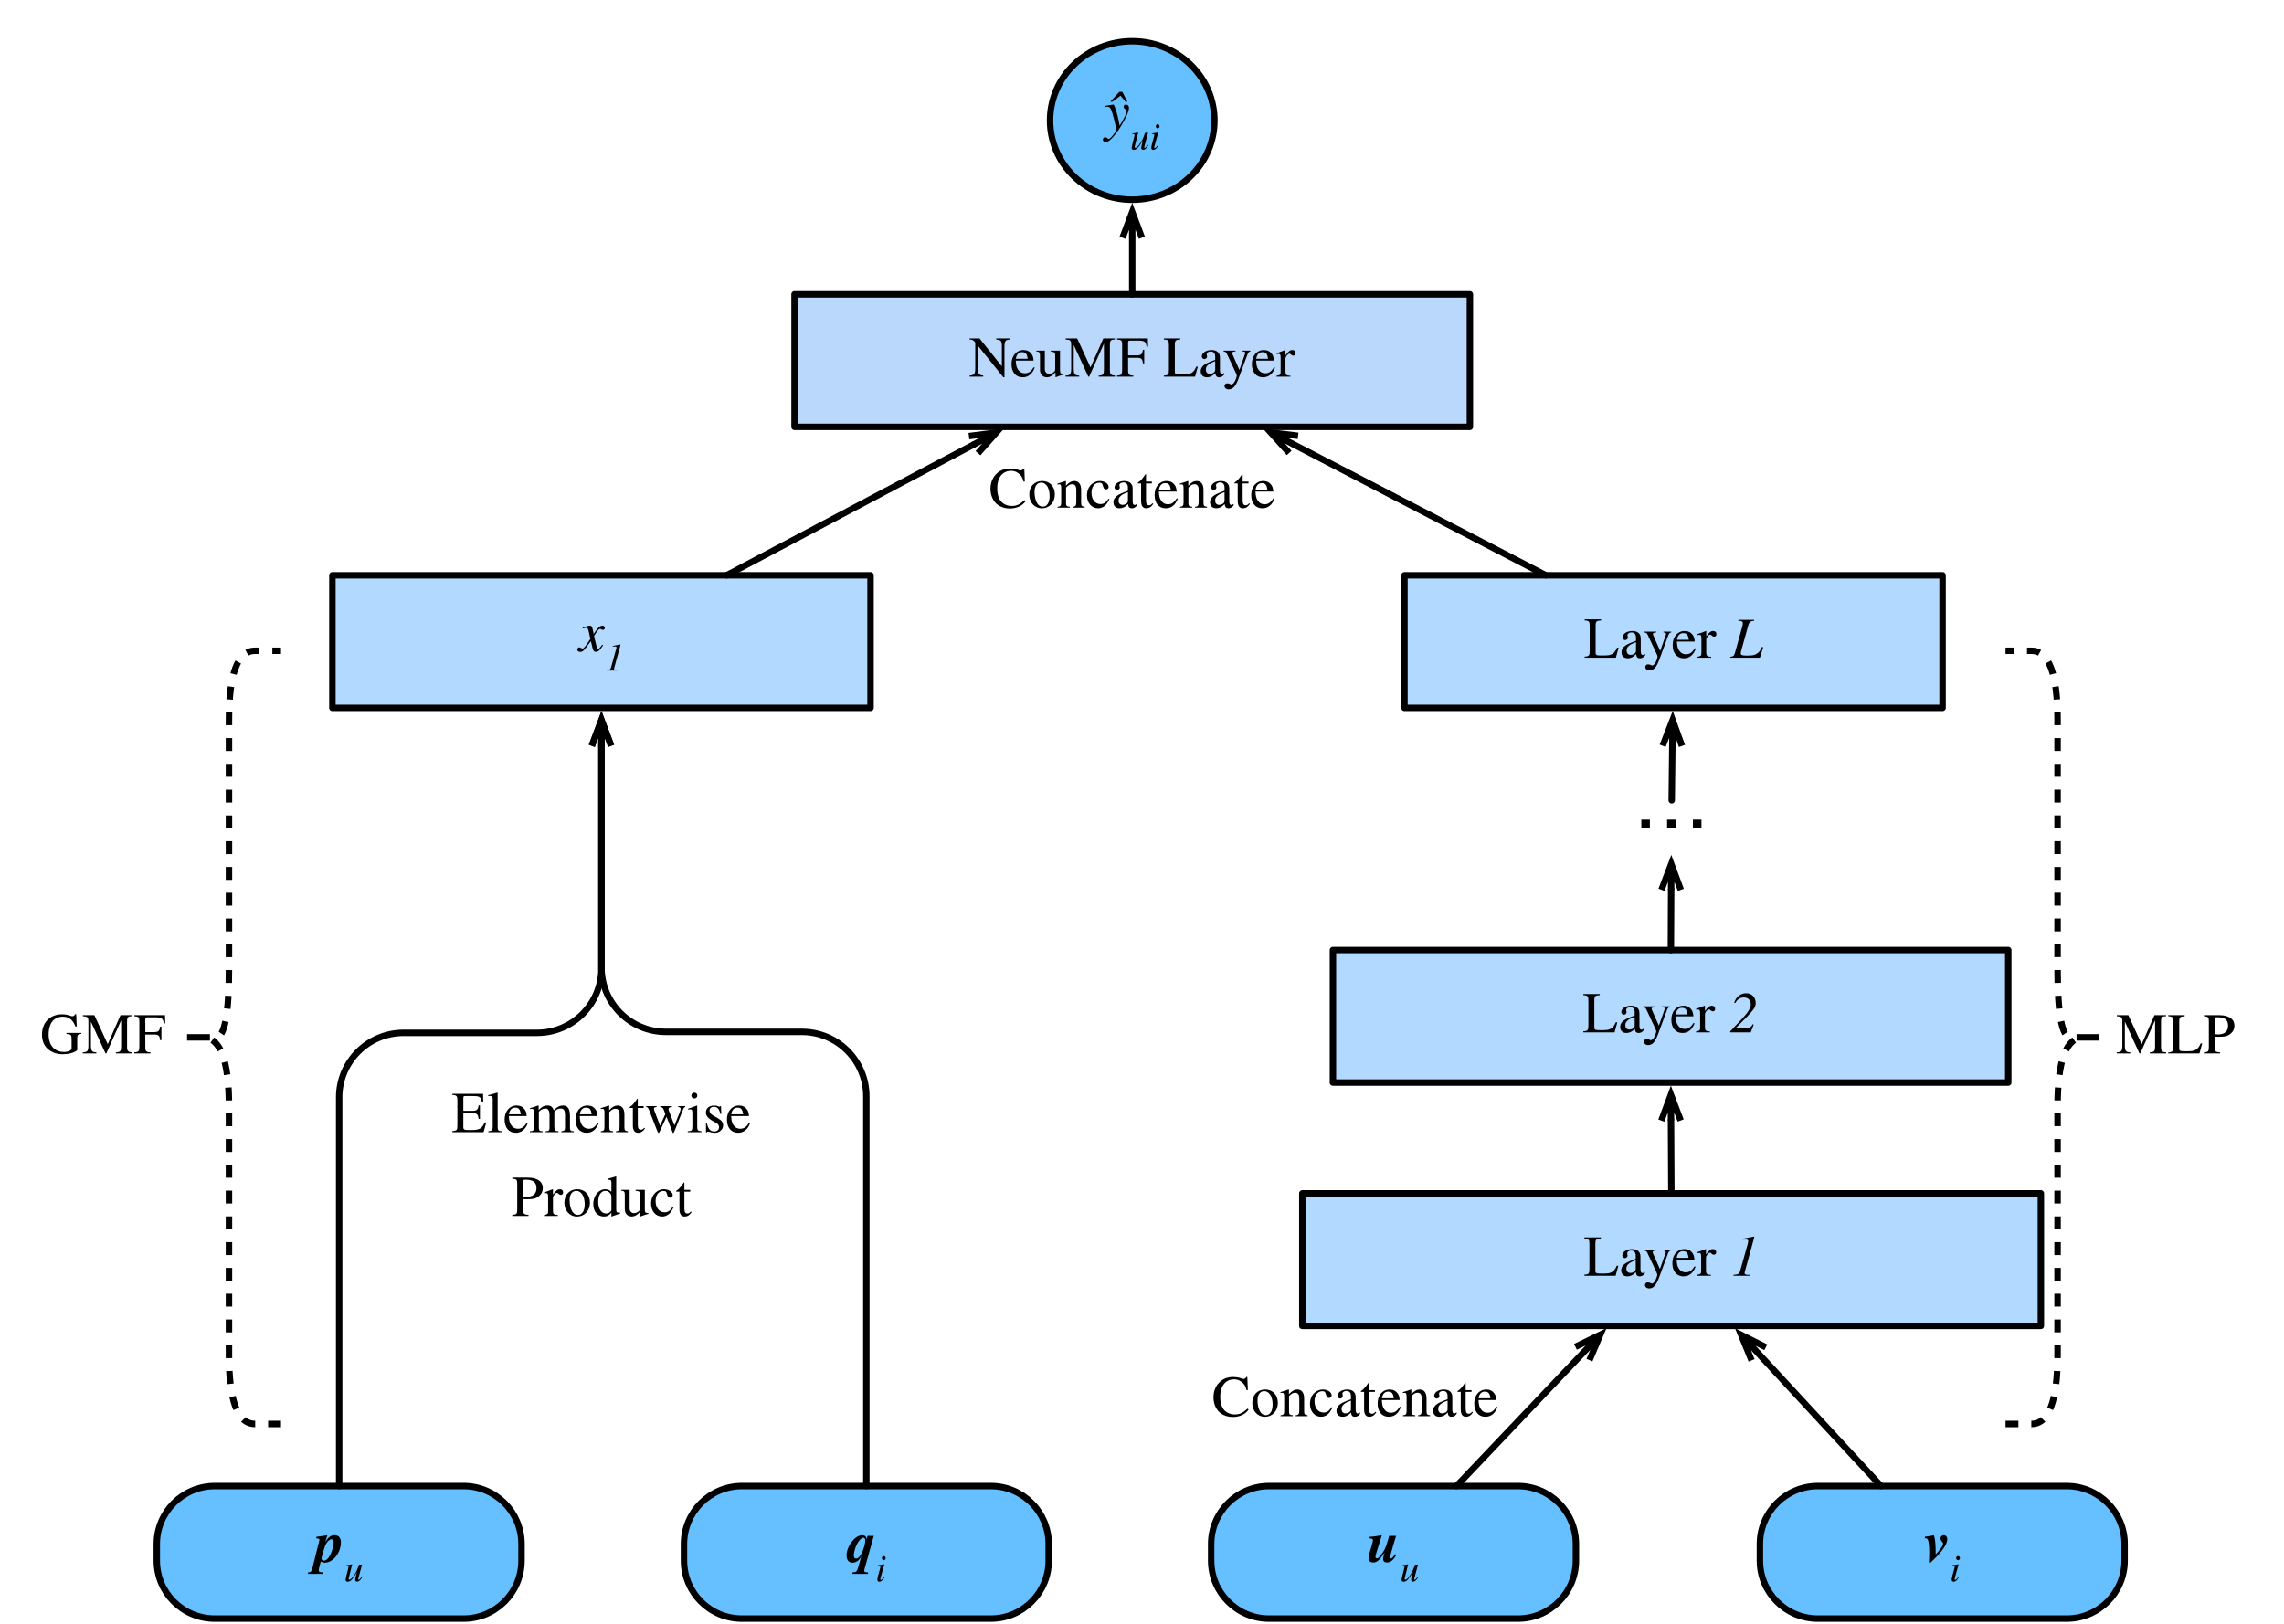 <?xml version="1.0" encoding="UTF-8"?>
<svg xmlns="http://www.w3.org/2000/svg" xmlns:xlink="http://www.w3.org/1999/xlink" width="443pt" height="315pt" viewBox="0 0 443 315" version="1.1">
<g id="surface1">
<path style="fill-rule:nonzero;fill:rgb(40%,74.902%,100%);fill-opacity:1;stroke-width:1;stroke-linecap:butt;stroke-linejoin:round;stroke:rgb(0%,0%,0%);stroke-opacity:1;stroke-miterlimit:10;" d="M 86.331 266.641 L 124.922 266.641 C 129.894 266.641 133.922 270.672 133.922 275.641 L 133.922 278.212 C 133.922 283.181 129.894 287.212 124.922 287.212 L 86.331 287.212 C 81.359 287.212 77.331 283.181 77.331 278.212 L 77.331 275.641 C 77.331 270.672 81.359 266.641 86.331 266.641 Z M 86.331 266.641 " transform="matrix(1.25,0,0,1.25,-66.25,-45)"/>
<path style=" stroke:none;fill-rule:nonzero;fill:rgb(0%,0%,0%);fill-opacity:1;" d="M 63.09 299.125 L 63.5 297.836 C 62.367 298.012 61.938 298.09 61.352 298.148 L 61.352 298.461 C 61.859 298.48 61.957 298.52 61.957 298.734 C 61.957 298.852 61.859 299.203 61.703 299.789 L 60.629 304.066 C 60.414 304.926 60.297 305.043 59.75 305.043 L 59.75 305.336 L 62.562 305.336 L 62.562 305.043 C 61.996 305.023 61.82 304.945 61.82 304.672 C 61.82 304.516 61.879 304.125 62.094 303.383 L 62.23 302.934 C 62.484 303.109 62.758 303.168 62.992 303.168 C 64.594 303.168 66.117 301.273 66.117 299.203 C 66.117 298.363 65.688 297.836 64.887 297.836 C 64.242 297.836 63.734 298.148 63.109 299.125 Z M 64.711 299.242 C 64.711 299.945 64.262 301.703 63.5 302.445 C 63.285 302.641 63.051 302.777 62.816 302.777 C 62.562 302.777 62.367 302.602 62.367 302.387 C 62.367 302.191 62.484 301.723 62.797 300.707 C 63.051 299.887 63.09 299.73 63.285 299.438 C 63.578 298.988 63.93 298.637 64.262 298.637 C 64.535 298.637 64.711 298.793 64.711 299.242 Z M 64.711 299.242 "/>
<path style=" stroke:none;fill-rule:nonzero;fill:rgb(0%,0%,0%);fill-opacity:1;" d="M 70.18 305.883 C 69.789 306.391 69.672 306.488 69.555 306.488 C 69.496 306.488 69.477 306.449 69.477 306.371 C 69.477 306.273 69.574 305.922 69.613 305.785 L 70.219 303.539 L 69.652 303.539 C 69.281 304.555 69.184 304.828 68.832 305.355 C 68.363 306.078 68.012 306.469 67.758 306.469 C 67.66 306.469 67.621 306.391 67.621 306.273 C 67.621 306.254 67.621 306.176 67.641 306.156 L 68.305 303.5 L 68.266 303.48 C 67.855 303.578 67.582 303.617 67.152 303.676 L 67.152 303.773 C 67.426 303.773 67.465 303.793 67.523 303.832 C 67.562 303.852 67.602 303.91 67.602 303.969 C 67.602 304.027 67.562 304.223 67.504 304.457 L 67.23 305.512 C 67.113 306.059 67.035 306.332 67.035 306.469 C 67.035 306.742 67.172 306.859 67.426 306.859 C 67.973 306.859 68.344 306.469 69.223 305.004 C 68.988 305.824 68.891 306.332 68.891 306.488 C 68.891 306.723 69.027 306.84 69.242 306.84 C 69.594 306.84 69.789 306.703 70.277 305.961 Z M 70.18 305.883 "/>
<path style="fill-rule:nonzero;fill:rgb(40%,74.902%,100%);fill-opacity:1;stroke-width:1;stroke-linecap:butt;stroke-linejoin:round;stroke:rgb(0%,0%,0%);stroke-opacity:1;stroke-miterlimit:10;" d="M 168.131 266.641 L 206.722 266.641 C 211.694 266.641 215.722 270.672 215.722 275.641 L 215.722 278.212 C 215.722 283.181 211.694 287.212 206.722 287.212 L 168.131 287.212 C 163.159 287.212 159.131 283.181 159.131 278.212 L 159.131 275.641 C 159.131 270.672 163.159 266.641 168.131 266.641 Z M 168.131 266.641 " transform="matrix(1.25,0,0,1.25,-66.25,-45)"/>
<path style=" stroke:none;fill-rule:nonzero;fill:rgb(0%,0%,0%);fill-opacity:1;" d="M 169.473 297.973 L 168.262 297.973 L 168.086 298.637 C 168.027 298.324 167.988 298.207 167.891 298.09 C 167.773 297.934 167.5 297.836 167.246 297.836 C 166.387 297.836 165.469 298.559 164.805 299.711 C 164.414 300.395 164.199 301.098 164.199 301.723 C 164.199 302.641 164.609 303.168 165.332 303.168 C 166.016 303.168 166.582 302.855 167.07 301.938 L 166.387 304.262 C 166.191 304.887 166.035 305.043 165.352 305.043 L 165.352 305.336 L 168.359 305.336 L 168.359 305.043 L 168.164 305.043 C 167.812 305.043 167.617 304.945 167.617 304.711 C 167.617 304.594 167.793 303.988 168.027 303.168 Z M 167.832 298.852 C 167.832 299.516 167.422 300.844 167.031 301.527 C 166.699 302.094 166.387 302.367 166.035 302.367 C 165.742 302.367 165.605 302.152 165.605 301.723 C 165.605 301.195 165.84 300.355 166.191 299.613 C 166.484 299.047 167.012 298.324 167.441 298.324 C 167.695 298.324 167.832 298.539 167.832 298.852 Z M 167.832 298.852 "/>
<path style=" stroke:none;fill-rule:nonzero;fill:rgb(0%,0%,0%);fill-opacity:1;" d="M 171.777 302.289 C 171.777 302.074 171.621 301.879 171.406 301.879 C 171.211 301.879 171.055 302.035 171.055 302.27 C 171.055 302.523 171.191 302.68 171.426 302.68 C 171.621 302.68 171.777 302.504 171.777 302.289 Z M 171.465 305.922 C 171.152 306.352 170.977 306.508 170.84 306.508 C 170.781 306.508 170.742 306.469 170.742 306.391 C 170.742 306.293 170.781 306.195 170.801 306.078 L 171.523 303.5 L 171.484 303.48 C 170.723 303.617 170.586 303.637 170.293 303.656 L 170.293 303.773 C 170.684 303.793 170.762 303.812 170.762 303.969 C 170.762 304.027 170.742 304.164 170.703 304.301 L 170.332 305.609 C 170.234 306.039 170.176 306.293 170.176 306.449 C 170.176 306.723 170.293 306.859 170.547 306.859 C 170.918 306.859 171.152 306.645 171.562 306 Z M 171.465 305.922 "/>
<path style="fill-rule:nonzero;fill:rgb(40%,74.902%,100%);fill-opacity:1;stroke-width:1;stroke-linecap:butt;stroke-linejoin:round;stroke:rgb(0%,0%,0%);stroke-opacity:1;stroke-miterlimit:10;" d="M 249.931 266.641 L 288.525 266.641 C 293.494 266.641 297.525 270.672 297.525 275.641 L 297.525 278.212 C 297.525 283.181 293.494 287.212 288.525 287.212 L 249.931 287.212 C 244.963 287.212 240.931 283.181 240.931 278.212 L 240.931 275.641 C 240.931 270.672 244.963 266.641 249.931 266.641 Z M 249.931 266.641 " transform="matrix(1.25,0,0,1.25,-66.25,-45)"/>
<path style=" stroke:none;fill-rule:nonzero;fill:rgb(0%,0%,0%);fill-opacity:1;" d="M 270.574 301.527 C 270.184 302.133 269.969 302.367 269.773 302.367 C 269.637 302.367 269.617 302.25 269.617 302.133 C 269.617 301.996 269.754 301.488 269.891 300.98 L 270.77 297.973 L 269.441 297.973 C 268.836 300.238 268.504 300.844 267.84 301.703 C 267.508 302.133 267.254 302.328 267.059 302.328 C 266.902 302.328 266.785 302.23 266.785 302.035 C 266.785 301.879 266.805 301.742 266.961 301.234 L 268.016 297.836 C 267.332 297.973 266.219 298.129 265.652 298.148 L 265.652 298.461 C 266.18 298.48 266.297 298.598 266.297 298.773 C 266.297 298.949 266.199 299.281 266.121 299.613 L 265.691 301.059 C 265.535 301.605 265.457 301.957 265.457 302.25 C 265.457 302.836 265.77 303.129 266.336 303.129 C 267.059 303.129 267.488 302.777 268.562 301.215 C 268.367 301.84 268.27 302.133 268.27 302.465 C 268.27 302.914 268.543 303.129 269.031 303.129 C 269.715 303.129 270.242 302.68 270.828 301.684 Z M 270.574 301.527 "/>
<path style=" stroke:none;fill-rule:nonzero;fill:rgb(0%,0%,0%);fill-opacity:1;" d="M 274.992 305.883 C 274.602 306.391 274.484 306.488 274.367 306.488 C 274.309 306.488 274.289 306.449 274.289 306.371 C 274.289 306.273 274.387 305.922 274.426 305.785 L 275.031 303.539 L 274.465 303.539 C 274.094 304.555 273.996 304.828 273.645 305.355 C 273.176 306.078 272.824 306.469 272.57 306.469 C 272.473 306.469 272.434 306.391 272.434 306.273 C 272.434 306.254 272.434 306.176 272.453 306.156 L 273.117 303.5 L 273.078 303.48 C 272.668 303.578 272.395 303.617 271.965 303.676 L 271.965 303.773 C 272.238 303.773 272.277 303.793 272.336 303.832 C 272.375 303.852 272.414 303.91 272.414 303.969 C 272.414 304.027 272.375 304.223 272.316 304.457 L 272.043 305.512 C 271.926 306.059 271.848 306.332 271.848 306.469 C 271.848 306.742 271.984 306.859 272.238 306.859 C 272.785 306.859 273.156 306.469 274.035 305.004 C 273.801 305.824 273.703 306.332 273.703 306.488 C 273.703 306.723 273.84 306.84 274.055 306.84 C 274.406 306.84 274.602 306.703 275.09 305.961 Z M 274.992 305.883 "/>
<path style="fill-rule:nonzero;fill:rgb(40%,74.902%,100%);fill-opacity:1;stroke-width:1;stroke-linecap:round;stroke-linejoin:round;stroke:rgb(0%,0%,0%);stroke-opacity:1;stroke-miterlimit:10;" d="M 335.078 266.641 L 373.669 266.641 C 378.641 266.641 382.669 270.672 382.669 275.641 L 382.669 278.212 C 382.669 283.181 378.641 287.212 373.669 287.212 L 335.078 287.212 C 330.106 287.212 326.078 283.181 326.078 278.212 L 326.078 275.641 C 326.078 270.672 330.106 266.641 335.078 266.641 Z M 335.078 266.641 " transform="matrix(1.25,0,0,1.25,-66.25,-45)"/>
<path style=" stroke:none;fill-rule:nonzero;fill:rgb(0%,0%,0%);fill-opacity:1;" d="M 373.352 298.441 C 373.684 298.441 373.82 298.5 373.898 298.656 C 374.094 299.008 374.191 299.965 374.191 301.195 C 374.191 301.234 374.191 302.152 374.133 303.168 L 374.426 303.168 C 375.852 301.82 376.398 301.215 377.004 300.316 C 377.453 299.672 377.688 299.066 377.688 298.578 C 377.688 298.188 377.434 297.836 377.004 297.836 C 376.672 297.836 376.359 298.109 376.359 298.461 C 376.359 298.656 376.438 298.832 376.633 299.066 C 376.809 299.242 376.867 299.34 376.867 299.457 C 376.867 299.867 376.555 300.316 375.441 301.586 C 375.441 299.477 375.344 298.578 375.09 297.836 C 374.543 297.973 374.27 298.012 373.352 298.129 Z M 373.352 298.441 "/>
<path style=" stroke:none;fill-rule:nonzero;fill:rgb(0%,0%,0%);fill-opacity:1;" d="M 380.145 302.289 C 380.145 302.074 379.988 301.879 379.773 301.879 C 379.578 301.879 379.422 302.035 379.422 302.27 C 379.422 302.523 379.559 302.68 379.793 302.68 C 379.988 302.68 380.145 302.504 380.145 302.289 Z M 379.832 305.922 C 379.52 306.352 379.344 306.508 379.207 306.508 C 379.148 306.508 379.109 306.469 379.109 306.391 C 379.109 306.293 379.148 306.195 379.168 306.078 L 379.891 303.5 L 379.852 303.48 C 379.09 303.617 378.953 303.637 378.66 303.656 L 378.66 303.773 C 379.051 303.793 379.129 303.812 379.129 303.969 C 379.129 304.027 379.109 304.164 379.07 304.301 L 378.699 305.609 C 378.602 306.039 378.543 306.293 378.543 306.449 C 378.543 306.723 378.66 306.859 378.914 306.859 C 379.285 306.859 379.52 306.645 379.93 306 Z M 379.832 305.922 "/>
<path style="fill-rule:nonzero;fill:rgb(69.804%,85.098%,100%);fill-opacity:1;stroke-width:1;stroke-linecap:butt;stroke-linejoin:round;stroke:rgb(0%,0%,0%);stroke-opacity:1;stroke-miterlimit:10;" d="M 104.578 125.287 L 188.078 125.287 L 188.078 145.859 L 104.578 145.859 Z M 104.578 125.287 " transform="matrix(1.25,0,0,1.25,-66.25,-45)"/>
<path style=" stroke:none;fill-rule:nonzero;fill:rgb(0%,0%,0%);fill-opacity:1;" d="M 115.02 122.359 C 114.863 121.578 114.727 121.383 114.453 121.383 C 114.18 121.383 113.809 121.461 113.125 121.715 L 113.008 121.754 L 113.047 121.93 L 113.242 121.871 C 113.457 121.812 113.594 121.793 113.672 121.793 C 113.965 121.793 114.043 121.891 114.199 122.555 L 114.512 123.961 L 113.594 125.27 C 113.359 125.602 113.145 125.816 113.008 125.816 C 112.949 125.816 112.832 125.777 112.715 125.719 C 112.578 125.641 112.461 125.582 112.363 125.582 C 112.148 125.582 111.973 125.777 111.973 125.992 C 111.973 126.285 112.188 126.461 112.539 126.461 C 112.891 126.461 113.125 126.363 113.613 125.699 L 114.609 124.371 L 114.922 125.699 C 115.059 126.266 115.234 126.461 115.586 126.461 C 116.016 126.461 116.309 126.207 116.973 125.191 L 116.797 125.074 C 116.699 125.191 116.66 125.27 116.562 125.406 C 116.309 125.738 116.172 125.855 116.035 125.855 C 115.879 125.855 115.781 125.699 115.703 125.387 L 115.332 123.883 C 115.273 123.609 115.234 123.453 115.234 123.375 C 115.742 122.516 116.152 122.008 116.348 122.008 C 116.621 122.008 116.719 122.203 116.934 122.203 C 117.148 122.203 117.305 122.027 117.305 121.793 C 117.305 121.559 117.129 121.383 116.855 121.383 C 116.367 121.383 115.938 121.793 115.156 122.984 Z M 115.02 122.359 "/>
<path style=" stroke:none;fill-rule:nonzero;fill:rgb(0%,0%,0%);fill-opacity:1;" d="M 120.289 125.016 C 119.703 125.152 119.684 125.133 119.02 125.27 L 118.844 125.309 L 118.844 125.426 C 119 125.406 119.156 125.406 119.293 125.406 L 119.312 125.406 C 119.488 125.406 119.586 125.504 119.586 125.641 C 119.586 125.699 119.547 125.758 119.508 125.914 L 118.492 129.566 C 118.414 129.859 118.258 129.938 117.652 129.977 L 117.652 130.094 L 119.742 130.094 L 119.742 129.977 L 119.586 129.977 C 119.254 129.977 119.098 129.918 119.098 129.742 C 119.098 129.664 119.176 129.371 119.234 129.195 L 120.309 125.289 C 120.328 125.191 120.348 125.113 120.348 125.074 C 120.348 125.055 120.328 125.016 120.309 125.016 Z M 120.289 125.016 "/>
<path style=" stroke:none;fill-rule:nonzero;fill:rgb(69.804%,85.098%,100%);fill-opacity:1;" d="M 252.598 231.52 L 395.844 231.52 L 395.844 257.23 L 252.598 257.23 Z M 252.598 231.52 "/>
<path style="fill:none;stroke-width:1;stroke-linecap:butt;stroke-linejoin:round;stroke:rgb(0%,0%,0%);stroke-opacity:1;stroke-miterlimit:10;" d="M 255.078 221.216 L 369.675 221.216 L 369.675 241.781 L 255.078 241.781 Z M 255.078 221.216 " transform="matrix(1.25,0,0,1.25,-66.25,-45)"/>
<path style=" stroke:none;fill-rule:nonzero;fill:rgb(0%,0%,0%);fill-opacity:1;" d="M 313.887 245.547 L 313.594 245.547 C 313.418 245.938 313.281 246.191 313.125 246.367 C 312.754 246.855 312.148 247.07 311.23 247.07 L 310.449 247.07 C 309.629 247.07 309.434 246.992 309.434 246.562 L 309.434 241.328 C 309.434 240.469 309.57 240.332 310.488 240.273 L 310.488 240.059 L 307.305 240.059 L 307.305 240.273 C 308.184 240.332 308.281 240.488 308.281 241.367 L 308.281 246.211 C 308.281 247.07 308.145 247.246 307.305 247.285 L 307.305 247.5 L 313.359 247.5 Z M 313.887 245.547 "/>
<path style=" stroke:none;fill-rule:nonzero;fill:rgb(0%,0%,0%);fill-opacity:1;" d="M 319.02 246.758 C 318.824 246.914 318.707 246.973 318.531 246.973 C 318.316 246.973 318.18 246.738 318.18 246.23 L 318.18 244.082 C 318.18 243.398 318.141 243.164 317.867 242.832 C 317.594 242.5 317.164 242.324 316.539 242.324 C 316.031 242.324 315.562 242.461 315.25 242.656 C 314.84 242.91 314.664 243.262 314.664 243.555 C 314.664 243.867 314.918 244.082 315.152 244.082 C 315.445 244.082 315.68 243.828 315.68 243.613 C 315.68 243.379 315.602 243.34 315.602 243.145 C 315.602 242.852 315.934 242.598 316.383 242.598 C 316.891 242.598 317.262 242.91 317.262 243.613 L 317.262 244.219 C 315.992 244.688 315.582 244.902 315.25 245.117 C 314.801 245.41 314.449 245.859 314.449 246.445 C 314.449 247.188 314.938 247.617 315.641 247.617 C 316.129 247.617 316.676 247.461 317.262 246.797 L 317.281 246.797 C 317.34 247.383 317.574 247.617 318.004 247.617 C 318.375 247.617 318.668 247.5 319.02 247.07 Z M 317.262 246.074 C 317.262 246.406 317.203 246.562 316.871 246.777 C 316.676 246.895 316.441 246.953 316.227 246.953 C 315.777 246.953 315.445 246.699 315.445 246.094 C 315.445 245.742 315.562 245.469 315.836 245.234 C 316.109 244.961 316.578 244.727 317.262 244.492 Z M 317.262 246.074 "/>
<path style=" stroke:none;fill-rule:nonzero;fill:rgb(0%,0%,0%);fill-opacity:1;" d="M 324.082 242.441 L 322.578 242.441 L 322.578 242.598 C 322.93 242.598 323.086 242.695 323.086 242.871 C 323.086 242.93 323.086 243.008 323.047 243.086 L 321.953 246.191 L 320.703 243.379 C 320.625 243.223 320.547 243.027 320.547 242.91 C 320.547 242.715 320.703 242.637 321.191 242.598 L 321.191 242.441 L 318.887 242.441 L 318.887 242.598 C 319.18 242.637 319.375 242.734 319.492 242.988 L 320.977 246.152 C 321.191 246.602 321.445 247.129 321.445 247.305 C 321.445 247.48 321.211 248.184 320.996 248.516 C 320.82 248.789 320.586 249.004 320.43 249.004 C 320.371 249.004 320.254 249.004 320.137 248.926 C 319.941 248.809 319.746 248.789 319.551 248.789 C 319.277 248.789 319.062 249.023 319.062 249.297 C 319.062 249.668 319.375 249.961 319.863 249.961 C 320.703 249.961 321.23 249.375 321.816 247.773 L 323.516 243.184 C 323.672 242.773 323.809 242.637 324.082 242.598 Z M 324.082 242.441 "/>
<path style=" stroke:none;fill-rule:nonzero;fill:rgb(0%,0%,0%);fill-opacity:1;" d="M 328.688 245.664 C 328.141 246.484 327.711 246.836 326.949 246.836 C 326.441 246.836 326.012 246.641 325.699 246.211 C 325.309 245.684 325.25 245.234 325.191 244.375 L 328.648 244.375 C 328.609 243.77 328.492 243.418 328.277 243.105 C 327.906 242.598 327.398 242.324 326.715 242.324 C 325.289 242.324 324.371 243.477 324.371 245.059 C 324.371 246.602 325.191 247.617 326.52 247.617 C 327.633 247.617 328.434 246.953 328.863 245.742 Z M 325.211 244.023 C 325.328 243.184 325.777 242.734 326.402 242.734 C 327.145 242.734 327.379 243.105 327.516 244.023 Z M 325.211 244.023 "/>
<path style=" stroke:none;fill-rule:nonzero;fill:rgb(0%,0%,0%);fill-opacity:1;" d="M 330.891 242.344 L 330.832 242.324 C 330.246 242.559 329.836 242.715 329.172 242.93 L 329.172 243.105 C 329.328 243.086 329.426 243.066 329.562 243.066 C 329.855 243.066 329.953 243.242 329.953 243.75 L 329.953 246.562 C 329.953 247.109 329.875 247.188 329.152 247.324 L 329.152 247.5 L 331.848 247.5 L 331.848 247.324 C 331.086 247.305 330.891 247.129 330.891 246.484 L 330.891 243.965 C 330.891 243.594 331.359 243.027 331.672 243.027 C 331.75 243.027 331.848 243.086 331.965 243.203 C 332.16 243.379 332.277 243.418 332.414 243.418 C 332.688 243.418 332.863 243.242 332.863 242.93 C 332.863 242.559 332.629 242.324 332.238 242.324 C 331.77 242.324 331.457 242.578 330.891 243.379 Z M 330.891 242.344 "/>
<path style=" stroke:none;fill-rule:nonzero;fill:rgb(0%,0%,0%);fill-opacity:1;" d="M 340.164 239.902 C 339.305 240.078 339.246 240.059 338.27 240.273 L 337.996 240.332 L 337.996 240.488 C 338.211 240.488 338.465 240.469 338.66 240.469 L 338.699 240.469 C 338.953 240.469 339.09 240.605 339.09 240.82 C 339.09 240.898 339.07 241.016 339.012 241.23 L 337.469 246.719 C 337.352 247.148 337.098 247.266 336.219 247.324 L 336.219 247.5 L 339.363 247.5 L 339.363 247.324 L 339.109 247.324 C 338.621 247.324 338.367 247.227 338.367 246.973 C 338.367 246.855 338.504 246.426 338.582 246.133 L 340.184 240.293 C 340.223 240.137 340.262 240.039 340.262 239.98 C 340.262 239.922 340.223 239.902 340.203 239.902 Z M 340.164 239.902 "/>
<path style="fill-rule:nonzero;fill:rgb(69.804%,85.098%,100%);fill-opacity:1;stroke-width:1;stroke-linecap:butt;stroke-linejoin:round;stroke:rgb(0%,0%,0%);stroke-opacity:1;stroke-miterlimit:10;" d="M 270.922 125.287 L 354.422 125.287 L 354.422 145.859 L 270.922 145.859 Z M 270.922 125.287 " transform="matrix(1.25,0,0,1.25,-66.25,-45)"/>
<path style=" stroke:none;fill-rule:nonzero;fill:rgb(0%,0%,0%);fill-opacity:1;" d="M 313.938 125.641 L 313.645 125.641 C 313.469 126.031 313.332 126.285 313.176 126.461 C 312.805 126.949 312.199 127.164 311.281 127.164 L 310.5 127.164 C 309.68 127.164 309.484 127.086 309.484 126.656 L 309.484 121.422 C 309.484 120.562 309.621 120.426 310.539 120.367 L 310.539 120.152 L 307.355 120.152 L 307.355 120.367 C 308.234 120.426 308.332 120.582 308.332 121.461 L 308.332 126.305 C 308.332 127.164 308.195 127.34 307.355 127.379 L 307.355 127.594 L 313.41 127.594 Z M 313.938 125.641 "/>
<path style=" stroke:none;fill-rule:nonzero;fill:rgb(0%,0%,0%);fill-opacity:1;" d="M 319.074 126.852 C 318.879 127.008 318.762 127.066 318.586 127.066 C 318.371 127.066 318.234 126.832 318.234 126.324 L 318.234 124.176 C 318.234 123.492 318.195 123.258 317.922 122.926 C 317.648 122.594 317.219 122.418 316.594 122.418 C 316.086 122.418 315.617 122.555 315.305 122.75 C 314.895 123.004 314.719 123.355 314.719 123.648 C 314.719 123.961 314.973 124.176 315.207 124.176 C 315.5 124.176 315.734 123.922 315.734 123.707 C 315.734 123.473 315.656 123.434 315.656 123.238 C 315.656 122.945 315.988 122.691 316.438 122.691 C 316.945 122.691 317.316 123.004 317.316 123.707 L 317.316 124.312 C 316.047 124.781 315.637 124.996 315.305 125.211 C 314.855 125.504 314.504 125.953 314.504 126.539 C 314.504 127.281 314.992 127.711 315.695 127.711 C 316.184 127.711 316.73 127.555 317.316 126.891 L 317.336 126.891 C 317.395 127.477 317.629 127.711 318.059 127.711 C 318.43 127.711 318.723 127.594 319.074 127.164 Z M 317.316 126.168 C 317.316 126.5 317.258 126.656 316.926 126.871 C 316.73 126.988 316.496 127.047 316.281 127.047 C 315.832 127.047 315.5 126.793 315.5 126.188 C 315.5 125.836 315.617 125.562 315.891 125.328 C 316.164 125.055 316.633 124.82 317.316 124.586 Z M 317.316 126.168 "/>
<path style=" stroke:none;fill-rule:nonzero;fill:rgb(0%,0%,0%);fill-opacity:1;" d="M 324.137 122.535 L 322.633 122.535 L 322.633 122.691 C 322.984 122.691 323.141 122.789 323.141 122.965 C 323.141 123.023 323.141 123.102 323.102 123.18 L 322.008 126.285 L 320.758 123.473 C 320.68 123.316 320.602 123.121 320.602 123.004 C 320.602 122.809 320.758 122.73 321.246 122.691 L 321.246 122.535 L 318.941 122.535 L 318.941 122.691 C 319.234 122.73 319.43 122.828 319.547 123.082 L 321.031 126.246 C 321.246 126.695 321.5 127.223 321.5 127.398 C 321.5 127.574 321.266 128.277 321.051 128.609 C 320.875 128.883 320.641 129.098 320.484 129.098 C 320.426 129.098 320.309 129.098 320.191 129.02 C 319.996 128.902 319.801 128.883 319.605 128.883 C 319.332 128.883 319.117 129.117 319.117 129.391 C 319.117 129.762 319.43 130.055 319.918 130.055 C 320.758 130.055 321.285 129.469 321.871 127.867 L 323.57 123.277 C 323.727 122.867 323.863 122.73 324.137 122.691 Z M 324.137 122.535 "/>
<path style=" stroke:none;fill-rule:nonzero;fill:rgb(0%,0%,0%);fill-opacity:1;" d="M 328.742 125.758 C 328.195 126.578 327.766 126.93 327.004 126.93 C 326.496 126.93 326.066 126.734 325.754 126.305 C 325.363 125.777 325.305 125.328 325.246 124.469 L 328.703 124.469 C 328.664 123.863 328.547 123.512 328.332 123.199 C 327.961 122.691 327.453 122.418 326.77 122.418 C 325.344 122.418 324.426 123.57 324.426 125.152 C 324.426 126.695 325.246 127.711 326.574 127.711 C 327.688 127.711 328.488 127.047 328.918 125.836 Z M 325.266 124.117 C 325.383 123.277 325.832 122.828 326.457 122.828 C 327.199 122.828 327.434 123.199 327.57 124.117 Z M 325.266 124.117 "/>
<path style=" stroke:none;fill-rule:nonzero;fill:rgb(0%,0%,0%);fill-opacity:1;" d="M 330.941 122.438 L 330.883 122.418 C 330.297 122.652 329.887 122.809 329.223 123.023 L 329.223 123.199 C 329.379 123.18 329.477 123.16 329.613 123.16 C 329.906 123.16 330.004 123.336 330.004 123.844 L 330.004 126.656 C 330.004 127.203 329.926 127.281 329.203 127.418 L 329.203 127.594 L 331.898 127.594 L 331.898 127.418 C 331.137 127.398 330.941 127.223 330.941 126.578 L 330.941 124.059 C 330.941 123.688 331.41 123.121 331.723 123.121 C 331.801 123.121 331.898 123.18 332.016 123.297 C 332.211 123.473 332.328 123.512 332.465 123.512 C 332.738 123.512 332.914 123.336 332.914 123.023 C 332.914 122.652 332.68 122.418 332.289 122.418 C 331.82 122.418 331.508 122.672 330.941 123.473 Z M 330.941 122.438 "/>
<path style=" stroke:none;fill-rule:nonzero;fill:rgb(0%,0%,0%);fill-opacity:1;" d="M 341.992 125.562 L 341.758 125.504 C 341.445 126.148 341.211 126.52 340.84 126.754 C 340.293 127.125 339.941 127.184 338.828 127.184 C 337.891 127.184 337.637 127.086 337.637 126.734 C 337.637 126.578 337.676 126.383 337.754 126.129 L 339.102 121.285 C 339.277 120.66 339.57 120.465 340.234 120.426 L 340.234 120.25 L 337.168 120.25 L 337.168 120.426 C 337.871 120.465 338.027 120.582 338.027 120.914 C 338.027 121.07 338.008 121.305 337.91 121.617 L 336.543 126.539 C 336.328 127.242 336.25 127.34 335.605 127.418 L 335.605 127.594 L 341.348 127.594 Z M 341.992 125.562 "/>
<path style="fill-rule:nonzero;fill:rgb(69.804%,85.098%,100%);fill-opacity:1;stroke-width:1;stroke-linecap:butt;stroke-linejoin:round;stroke:rgb(0%,0%,0%);stroke-opacity:1;stroke-miterlimit:10;" d="M 259.825 183.444 L 364.613 183.444 L 364.613 204.012 L 259.825 204.012 Z M 259.825 183.444 " transform="matrix(1.25,0,0,1.25,-66.25,-45)"/>
<path style=" stroke:none;fill-rule:nonzero;fill:rgb(0%,0%,0%);fill-opacity:1;" d="M 313.688 198.332 L 313.395 198.332 C 313.219 198.723 313.082 198.977 312.926 199.152 C 312.555 199.641 311.949 199.855 311.031 199.855 L 310.25 199.855 C 309.43 199.855 309.234 199.777 309.234 199.348 L 309.234 194.113 C 309.234 193.254 309.371 193.117 310.289 193.059 L 310.289 192.844 L 307.105 192.844 L 307.105 193.059 C 307.984 193.117 308.082 193.273 308.082 194.152 L 308.082 198.996 C 308.082 199.855 307.945 200.031 307.105 200.07 L 307.105 200.285 L 313.16 200.285 Z M 313.688 198.332 "/>
<path style=" stroke:none;fill-rule:nonzero;fill:rgb(0%,0%,0%);fill-opacity:1;" d="M 318.82 199.543 C 318.625 199.699 318.508 199.758 318.332 199.758 C 318.117 199.758 317.98 199.523 317.98 199.016 L 317.98 196.867 C 317.98 196.184 317.941 195.949 317.668 195.617 C 317.395 195.285 316.965 195.109 316.34 195.109 C 315.832 195.109 315.363 195.246 315.051 195.441 C 314.641 195.695 314.465 196.047 314.465 196.34 C 314.465 196.652 314.719 196.867 314.953 196.867 C 315.246 196.867 315.48 196.613 315.48 196.398 C 315.48 196.164 315.402 196.125 315.402 195.93 C 315.402 195.637 315.734 195.383 316.184 195.383 C 316.691 195.383 317.062 195.695 317.062 196.398 L 317.062 197.004 C 315.793 197.473 315.383 197.688 315.051 197.902 C 314.602 198.195 314.25 198.645 314.25 199.23 C 314.25 199.973 314.738 200.402 315.441 200.402 C 315.93 200.402 316.477 200.246 317.062 199.582 L 317.082 199.582 C 317.141 200.168 317.375 200.402 317.805 200.402 C 318.176 200.402 318.469 200.285 318.82 199.855 Z M 317.062 198.859 C 317.062 199.191 317.004 199.348 316.672 199.562 C 316.477 199.68 316.242 199.738 316.027 199.738 C 315.578 199.738 315.246 199.484 315.246 198.879 C 315.246 198.527 315.363 198.254 315.637 198.02 C 315.91 197.746 316.379 197.512 317.062 197.277 Z M 317.062 198.859 "/>
<path style=" stroke:none;fill-rule:nonzero;fill:rgb(0%,0%,0%);fill-opacity:1;" d="M 323.883 195.227 L 322.379 195.227 L 322.379 195.383 C 322.73 195.383 322.887 195.48 322.887 195.656 C 322.887 195.715 322.887 195.793 322.848 195.871 L 321.754 198.977 L 320.504 196.164 C 320.426 196.008 320.348 195.812 320.348 195.695 C 320.348 195.5 320.504 195.422 320.992 195.383 L 320.992 195.227 L 318.688 195.227 L 318.688 195.383 C 318.98 195.422 319.176 195.52 319.293 195.773 L 320.777 198.938 C 320.992 199.387 321.246 199.914 321.246 200.09 C 321.246 200.266 321.012 200.969 320.797 201.301 C 320.621 201.574 320.387 201.789 320.23 201.789 C 320.172 201.789 320.055 201.789 319.938 201.711 C 319.742 201.594 319.547 201.574 319.352 201.574 C 319.078 201.574 318.863 201.809 318.863 202.082 C 318.863 202.453 319.176 202.746 319.664 202.746 C 320.504 202.746 321.031 202.16 321.617 200.559 L 323.316 195.969 C 323.473 195.559 323.609 195.422 323.883 195.383 Z M 323.883 195.227 "/>
<path style=" stroke:none;fill-rule:nonzero;fill:rgb(0%,0%,0%);fill-opacity:1;" d="M 328.488 198.449 C 327.941 199.27 327.512 199.621 326.75 199.621 C 326.242 199.621 325.812 199.426 325.5 198.996 C 325.109 198.469 325.051 198.02 324.992 197.16 L 328.449 197.16 C 328.41 196.555 328.293 196.203 328.078 195.891 C 327.707 195.383 327.199 195.109 326.516 195.109 C 325.09 195.109 324.172 196.262 324.172 197.844 C 324.172 199.387 324.992 200.402 326.32 200.402 C 327.434 200.402 328.234 199.738 328.664 198.527 Z M 325.012 196.809 C 325.129 195.969 325.578 195.52 326.203 195.52 C 326.945 195.52 327.18 195.891 327.316 196.809 Z M 325.012 196.809 "/>
<path style=" stroke:none;fill-rule:nonzero;fill:rgb(0%,0%,0%);fill-opacity:1;" d="M 330.691 195.129 L 330.633 195.109 C 330.047 195.344 329.637 195.5 328.973 195.715 L 328.973 195.891 C 329.129 195.871 329.227 195.852 329.363 195.852 C 329.656 195.852 329.754 196.027 329.754 196.535 L 329.754 199.348 C 329.754 199.895 329.676 199.973 328.953 200.109 L 328.953 200.285 L 331.648 200.285 L 331.648 200.109 C 330.887 200.09 330.691 199.914 330.691 199.27 L 330.691 196.75 C 330.691 196.379 331.16 195.812 331.473 195.812 C 331.551 195.812 331.648 195.871 331.766 195.988 C 331.961 196.164 332.078 196.203 332.215 196.203 C 332.488 196.203 332.664 196.027 332.664 195.715 C 332.664 195.344 332.43 195.109 332.039 195.109 C 331.57 195.109 331.258 195.363 330.691 196.164 Z M 330.691 195.129 "/>
<path style=" stroke:none;fill-rule:nonzero;fill:rgb(0%,0%,0%);fill-opacity:1;" d="M 336.586 194.582 C 336.977 193.82 337.562 193.508 338.227 193.508 C 339.125 193.508 339.574 194.094 339.574 194.855 C 339.574 195.109 339.535 195.324 339.477 195.461 C 339.203 196.086 338.695 196.789 337.953 197.57 L 335.59 200.09 L 335.59 200.285 L 339.574 200.285 L 340.141 198.781 L 339.945 198.703 C 339.672 199.27 339.438 199.426 338.773 199.426 L 336.742 199.426 L 336.742 199.367 L 338.871 197.219 C 340.18 195.852 340.531 195.344 340.531 194.582 C 340.531 193.508 339.789 192.688 338.715 192.688 C 338.207 192.688 337.719 192.824 337.27 193.156 C 336.879 193.449 336.625 193.84 336.352 194.504 Z M 336.586 194.582 "/>
<path style="fill-rule:nonzero;fill:rgb(72.549%,84.706%,98.431%);fill-opacity:1;stroke-width:1;stroke-linecap:butt;stroke-linejoin:round;stroke:rgb(0%,0%,0%);stroke-opacity:1;stroke-miterlimit:10;" d="M 176.287 81.681 L 281.078 81.681 L 281.078 102.25 L 176.287 102.25 Z M 176.287 81.681 " transform="matrix(1.25,0,0,1.25,-66.25,-45)"/>
<path style=" stroke:none;fill-rule:nonzero;fill:rgb(0%,0%,0%);fill-opacity:1;" d="M 195.879 65.641 L 193.223 65.641 L 193.223 65.855 C 193.711 65.914 193.906 65.934 194.102 66.148 C 194.277 66.324 194.316 66.676 194.316 67.242 L 194.316 71.07 L 189.98 65.641 L 188.066 65.641 L 188.066 65.855 C 188.613 65.855 188.789 65.992 189.16 66.441 L 189.16 71.402 C 189.16 72.594 188.984 72.77 188.066 72.867 L 188.066 73.082 L 190.703 73.082 L 190.703 72.867 C 189.824 72.75 189.648 72.555 189.648 71.402 L 189.648 67.027 L 194.609 73.199 L 194.824 73.199 L 194.824 67.379 C 194.824 66.48 194.922 66.246 195.137 66.051 C 195.293 65.934 195.449 65.895 195.879 65.855 Z M 195.879 65.641 "/>
<path style=" stroke:none;fill-rule:nonzero;fill:rgb(0%,0%,0%);fill-opacity:1;" d="M 200.508 71.246 C 199.961 72.066 199.531 72.418 198.77 72.418 C 198.262 72.418 197.832 72.223 197.52 71.793 C 197.129 71.266 197.07 70.816 197.012 69.957 L 200.469 69.957 C 200.43 69.352 200.312 69 200.098 68.688 C 199.727 68.18 199.219 67.906 198.535 67.906 C 197.109 67.906 196.191 69.059 196.191 70.641 C 196.191 72.184 197.012 73.199 198.34 73.199 C 199.453 73.199 200.254 72.535 200.684 71.324 Z M 197.031 69.605 C 197.148 68.766 197.598 68.316 198.223 68.316 C 198.965 68.316 199.199 68.688 199.336 69.605 Z M 197.031 69.605 "/>
<path style=" stroke:none;fill-rule:nonzero;fill:rgb(0%,0%,0%);fill-opacity:1;" d="M 206.305 72.516 L 206.246 72.516 C 205.738 72.516 205.602 72.398 205.602 71.871 L 205.602 68.023 L 203.824 68.023 L 203.824 68.219 C 204.508 68.258 204.664 68.355 204.664 68.941 L 204.664 71.539 C 204.664 71.93 204.586 72.027 204.41 72.184 C 204.117 72.438 203.785 72.535 203.453 72.535 C 203.023 72.535 202.652 72.164 202.652 71.656 L 202.652 68.023 L 201.012 68.023 L 201.012 68.18 C 201.559 68.219 201.715 68.375 201.715 68.922 L 201.715 71.754 C 201.715 72.613 202.223 73.199 203.082 73.199 C 203.492 73.199 204.137 72.984 204.703 72.223 L 204.723 72.223 L 204.723 73.141 L 204.781 73.18 C 205.328 72.965 205.738 72.828 206.305 72.672 Z M 206.305 72.516 "/>
<path style=" stroke:none;fill-rule:nonzero;fill:rgb(0%,0%,0%);fill-opacity:1;" d="M 216.266 73.082 L 216.266 72.867 C 215.445 72.809 215.27 72.613 215.27 71.812 L 215.27 66.891 C 215.27 66.051 215.445 65.855 216.246 65.855 L 216.246 65.641 L 214 65.641 L 211.52 71.285 L 208.922 65.641 L 206.695 65.641 L 206.695 65.855 C 207.613 65.914 207.77 66.051 207.77 66.91 L 207.77 71.383 C 207.77 72.652 207.613 72.809 206.676 72.867 L 206.676 73.082 L 209.312 73.082 L 209.312 72.867 C 208.434 72.828 208.258 72.613 208.258 71.383 L 208.258 66.91 L 211.09 73.082 L 211.246 73.082 L 214.117 66.656 L 214.117 71.695 C 214.117 72.633 214 72.809 213.102 72.867 L 213.102 73.082 Z M 216.266 73.082 "/>
<path style=" stroke:none;fill-rule:nonzero;fill:rgb(0%,0%,0%);fill-opacity:1;" d="M 222.672 67.242 L 222.633 65.641 L 216.676 65.641 L 216.676 65.855 C 217.535 65.914 217.652 66.07 217.652 66.891 L 217.652 71.695 C 217.652 72.672 217.516 72.809 216.656 72.867 L 216.656 73.082 L 219.82 73.082 L 219.82 72.867 C 218.961 72.828 218.805 72.672 218.805 71.812 L 218.805 69.41 L 220.406 69.41 C 221.363 69.41 221.578 69.566 221.676 70.504 L 221.93 70.504 L 221.93 67.867 L 221.676 67.867 C 221.559 68.746 221.344 68.941 220.406 68.941 L 218.805 68.941 L 218.805 66.5 C 218.805 66.148 218.863 66.07 219.176 66.07 L 220.66 66.07 C 222.027 66.07 222.223 66.246 222.398 67.242 Z M 222.672 67.242 "/>
<path style=" stroke:none;fill-rule:nonzero;fill:rgb(0%,0%,0%);fill-opacity:1;" d="M 232.324 71.129 L 232.031 71.129 C 231.855 71.52 231.719 71.773 231.562 71.949 C 231.191 72.438 230.586 72.652 229.668 72.652 L 228.887 72.652 C 228.066 72.652 227.871 72.574 227.871 72.145 L 227.871 66.91 C 227.871 66.051 228.008 65.914 228.926 65.855 L 228.926 65.641 L 225.742 65.641 L 225.742 65.855 C 226.621 65.914 226.719 66.07 226.719 66.949 L 226.719 71.793 C 226.719 72.652 226.582 72.828 225.742 72.867 L 225.742 73.082 L 231.797 73.082 Z M 232.324 71.129 "/>
<path style=" stroke:none;fill-rule:nonzero;fill:rgb(0%,0%,0%);fill-opacity:1;" d="M 237.461 72.34 C 237.266 72.496 237.148 72.555 236.973 72.555 C 236.758 72.555 236.621 72.32 236.621 71.812 L 236.621 69.664 C 236.621 68.98 236.582 68.746 236.309 68.414 C 236.035 68.082 235.605 67.906 234.98 67.906 C 234.473 67.906 234.004 68.043 233.691 68.238 C 233.281 68.492 233.105 68.844 233.105 69.137 C 233.105 69.449 233.359 69.664 233.594 69.664 C 233.887 69.664 234.121 69.41 234.121 69.195 C 234.121 68.961 234.043 68.922 234.043 68.727 C 234.043 68.434 234.375 68.18 234.824 68.18 C 235.332 68.18 235.703 68.492 235.703 69.195 L 235.703 69.801 C 234.434 70.27 234.023 70.484 233.691 70.699 C 233.242 70.992 232.891 71.441 232.891 72.027 C 232.891 72.77 233.379 73.199 234.082 73.199 C 234.57 73.199 235.117 73.043 235.703 72.379 L 235.723 72.379 C 235.781 72.965 236.016 73.199 236.445 73.199 C 236.816 73.199 237.109 73.082 237.461 72.652 Z M 235.703 71.656 C 235.703 71.988 235.645 72.145 235.312 72.359 C 235.117 72.477 234.883 72.535 234.668 72.535 C 234.219 72.535 233.887 72.281 233.887 71.676 C 233.887 71.324 234.004 71.051 234.277 70.816 C 234.551 70.543 235.02 70.309 235.703 70.074 Z M 235.703 71.656 "/>
<path style=" stroke:none;fill-rule:nonzero;fill:rgb(0%,0%,0%);fill-opacity:1;" d="M 242.523 68.023 L 241.02 68.023 L 241.02 68.18 C 241.371 68.18 241.527 68.277 241.527 68.453 C 241.527 68.512 241.527 68.59 241.488 68.668 L 240.395 71.773 L 239.145 68.961 C 239.066 68.805 238.988 68.609 238.988 68.492 C 238.988 68.297 239.145 68.219 239.633 68.18 L 239.633 68.023 L 237.328 68.023 L 237.328 68.18 C 237.621 68.219 237.816 68.316 237.934 68.57 L 239.418 71.734 C 239.633 72.184 239.887 72.711 239.887 72.887 C 239.887 73.062 239.652 73.766 239.438 74.098 C 239.262 74.371 239.027 74.586 238.871 74.586 C 238.812 74.586 238.695 74.586 238.578 74.508 C 238.383 74.391 238.188 74.371 237.992 74.371 C 237.719 74.371 237.504 74.605 237.504 74.879 C 237.504 75.25 237.816 75.543 238.305 75.543 C 239.145 75.543 239.672 74.957 240.258 73.355 L 241.957 68.766 C 242.113 68.355 242.25 68.219 242.523 68.18 Z M 242.523 68.023 "/>
<path style=" stroke:none;fill-rule:nonzero;fill:rgb(0%,0%,0%);fill-opacity:1;" d="M 247.129 71.246 C 246.582 72.066 246.152 72.418 245.391 72.418 C 244.883 72.418 244.453 72.223 244.141 71.793 C 243.75 71.266 243.691 70.816 243.633 69.957 L 247.09 69.957 C 247.051 69.352 246.934 69 246.719 68.688 C 246.348 68.18 245.84 67.906 245.156 67.906 C 243.73 67.906 242.812 69.059 242.812 70.641 C 242.812 72.184 243.633 73.199 244.961 73.199 C 246.074 73.199 246.875 72.535 247.305 71.324 Z M 243.652 69.605 C 243.77 68.766 244.219 68.316 244.844 68.316 C 245.586 68.316 245.82 68.688 245.957 69.605 Z M 243.652 69.605 "/>
<path style=" stroke:none;fill-rule:nonzero;fill:rgb(0%,0%,0%);fill-opacity:1;" d="M 249.328 67.926 L 249.27 67.906 C 248.684 68.141 248.273 68.297 247.609 68.512 L 247.609 68.688 C 247.766 68.668 247.863 68.648 248 68.648 C 248.293 68.648 248.391 68.824 248.391 69.332 L 248.391 72.145 C 248.391 72.691 248.312 72.77 247.59 72.906 L 247.59 73.082 L 250.285 73.082 L 250.285 72.906 C 249.523 72.887 249.328 72.711 249.328 72.066 L 249.328 69.547 C 249.328 69.176 249.797 68.609 250.109 68.609 C 250.188 68.609 250.285 68.668 250.402 68.785 C 250.598 68.961 250.715 69 250.852 69 C 251.125 69 251.301 68.824 251.301 68.512 C 251.301 68.141 251.066 67.906 250.676 67.906 C 250.207 67.906 249.895 68.16 249.328 68.961 Z M 249.328 67.926 "/>
<path style=" stroke:none;fill-rule:nonzero;fill:rgb(0%,0%,0%);fill-opacity:1;" d="M 198.715 97.027 C 197.855 97.809 197.25 98.16 196.234 98.16 C 195.453 98.16 194.73 97.867 194.223 97.34 C 193.695 96.773 193.422 95.895 193.422 94.664 C 193.422 92.711 194.418 91.344 196.117 91.344 C 196.859 91.344 197.445 91.656 197.934 92.184 C 198.207 92.496 198.383 92.828 198.52 93.434 L 198.773 93.434 L 198.676 90.895 L 198.441 90.895 C 198.383 91.129 198.188 91.266 197.973 91.266 C 197.777 91.266 197.445 91.129 197.191 91.051 C 196.742 90.934 196.293 90.895 195.863 90.895 C 194.809 90.895 193.852 91.266 193.129 92.066 C 192.484 92.77 192.113 93.707 192.113 94.84 C 192.113 95.953 192.504 96.969 193.188 97.652 C 193.852 98.297 194.828 98.648 195.844 98.648 C 197.172 98.648 198.266 98.16 198.93 97.223 Z M 198.715 97.027 "/>
<path style=" stroke:none;fill-rule:nonzero;fill:rgb(0%,0%,0%);fill-opacity:1;" d="M 204.598 95.895 C 204.598 94.332 203.543 93.316 202.156 93.316 C 200.652 93.316 199.637 94.371 199.637 95.934 C 199.637 97.496 200.691 98.609 202.059 98.609 C 203.582 98.609 204.598 97.457 204.598 95.895 Z M 203.582 96.188 C 203.582 97.496 203.094 98.297 202.254 98.297 C 201.844 98.297 201.492 98.082 201.238 97.73 C 200.828 97.125 200.652 96.305 200.652 95.426 C 200.652 94.293 201.18 93.629 201.941 93.629 C 202.43 93.629 202.742 93.863 203.016 94.195 C 203.387 94.664 203.582 95.426 203.582 96.188 Z M 203.582 96.188 "/>
<path style=" stroke:none;fill-rule:nonzero;fill:rgb(0%,0%,0%);fill-opacity:1;" d="M 210.379 98.492 L 210.379 98.316 C 209.832 98.258 209.695 98.141 209.695 97.535 L 209.695 95.055 C 209.695 93.941 209.227 93.316 208.367 93.316 C 207.859 93.316 207.332 93.57 206.746 94.234 L 206.746 93.355 L 206.648 93.316 C 206.102 93.512 205.73 93.648 205.105 93.824 L 205.105 94.02 C 205.184 93.98 205.32 93.961 205.438 93.961 C 205.75 93.961 205.828 94.156 205.828 94.703 L 205.828 97.438 C 205.828 98.102 205.711 98.277 205.125 98.316 L 205.125 98.492 L 207.508 98.492 L 207.508 98.316 C 206.941 98.277 206.766 98.121 206.766 97.691 L 206.766 94.586 C 207.293 94.078 207.566 93.941 207.938 93.941 C 208.484 93.941 208.758 94.273 208.758 95.074 L 208.758 97.32 C 208.758 98.062 208.621 98.277 208.055 98.316 L 208.055 98.492 Z M 210.379 98.492 "/>
<path style=" stroke:none;fill-rule:nonzero;fill:rgb(0%,0%,0%);fill-opacity:1;" d="M 215.027 96.734 C 214.5 97.516 214.09 97.789 213.445 97.789 C 212.41 97.789 211.707 96.891 211.707 95.602 C 211.707 94.43 212.312 93.648 213.23 93.648 C 213.641 93.648 213.777 93.766 213.895 94.176 L 213.973 94.43 C 214.051 94.762 214.266 94.957 214.5 94.957 C 214.793 94.957 215.027 94.742 215.027 94.469 C 215.027 93.844 214.246 93.316 213.309 93.316 C 212.762 93.316 212.234 93.512 211.785 93.883 C 211.18 94.391 210.828 95.172 210.828 96.109 C 210.828 97.555 211.727 98.609 212.977 98.609 C 213.465 98.609 213.875 98.453 214.266 98.141 C 214.598 97.867 214.832 97.535 215.184 96.832 Z M 215.027 96.734 "/>
<path style=" stroke:none;fill-rule:nonzero;fill:rgb(0%,0%,0%);fill-opacity:1;" d="M 220.527 97.75 C 220.332 97.906 220.215 97.965 220.039 97.965 C 219.824 97.965 219.688 97.73 219.688 97.223 L 219.688 95.074 C 219.688 94.391 219.648 94.156 219.375 93.824 C 219.102 93.492 218.672 93.316 218.047 93.316 C 217.539 93.316 217.07 93.453 216.758 93.648 C 216.348 93.902 216.172 94.254 216.172 94.547 C 216.172 94.859 216.426 95.074 216.66 95.074 C 216.953 95.074 217.188 94.82 217.188 94.605 C 217.188 94.371 217.109 94.332 217.109 94.137 C 217.109 93.844 217.441 93.59 217.891 93.59 C 218.398 93.59 218.77 93.902 218.77 94.605 L 218.77 95.211 C 217.5 95.68 217.09 95.895 216.758 96.109 C 216.309 96.402 215.957 96.852 215.957 97.438 C 215.957 98.18 216.445 98.609 217.148 98.609 C 217.637 98.609 218.184 98.453 218.77 97.789 L 218.789 97.789 C 218.848 98.375 219.082 98.609 219.512 98.609 C 219.883 98.609 220.176 98.492 220.527 98.062 Z M 218.77 97.066 C 218.77 97.398 218.711 97.555 218.379 97.77 C 218.184 97.887 217.949 97.945 217.734 97.945 C 217.285 97.945 216.953 97.691 216.953 97.086 C 216.953 96.734 217.07 96.461 217.344 96.227 C 217.617 95.953 218.086 95.719 218.77 95.484 Z M 218.77 97.066 "/>
<path style=" stroke:none;fill-rule:nonzero;fill:rgb(0%,0%,0%);fill-opacity:1;" d="M 223.531 97.633 C 223.297 97.926 223.102 98.023 222.867 98.023 C 222.438 98.023 222.281 97.73 222.281 97.008 L 222.281 93.785 L 223.414 93.785 L 223.414 93.434 L 222.281 93.434 L 222.281 92.125 C 222.281 92.008 222.262 91.969 222.203 91.969 C 222.125 92.086 222.047 92.184 221.969 92.301 C 221.539 92.906 221.168 93.336 220.875 93.492 C 220.758 93.57 220.68 93.648 220.68 93.707 C 220.68 93.746 220.699 93.766 220.738 93.785 L 221.324 93.785 L 221.324 97.184 C 221.324 98.121 221.676 98.609 222.32 98.609 C 222.887 98.609 223.316 98.336 223.688 97.75 Z M 223.531 97.633 "/>
<path style=" stroke:none;fill-rule:nonzero;fill:rgb(0%,0%,0%);fill-opacity:1;" d="M 228.262 96.656 C 227.715 97.477 227.285 97.828 226.523 97.828 C 226.016 97.828 225.586 97.633 225.273 97.203 C 224.883 96.676 224.824 96.227 224.766 95.367 L 228.223 95.367 C 228.184 94.762 228.066 94.41 227.852 94.098 C 227.48 93.59 226.973 93.316 226.289 93.316 C 224.863 93.316 223.945 94.469 223.945 96.051 C 223.945 97.594 224.766 98.609 226.094 98.609 C 227.207 98.609 228.008 97.945 228.438 96.734 Z M 224.785 95.016 C 224.902 94.176 225.352 93.727 225.977 93.727 C 226.719 93.727 226.953 94.098 227.09 95.016 Z M 224.785 95.016 "/>
<path style=" stroke:none;fill-rule:nonzero;fill:rgb(0%,0%,0%);fill-opacity:1;" d="M 234.113 98.492 L 234.113 98.316 C 233.566 98.258 233.43 98.141 233.43 97.535 L 233.43 95.055 C 233.43 93.941 232.961 93.316 232.102 93.316 C 231.594 93.316 231.066 93.57 230.48 94.234 L 230.48 93.355 L 230.383 93.316 C 229.836 93.512 229.465 93.648 228.84 93.824 L 228.84 94.02 C 228.918 93.98 229.055 93.961 229.172 93.961 C 229.484 93.961 229.562 94.156 229.562 94.703 L 229.562 97.438 C 229.562 98.102 229.445 98.277 228.859 98.316 L 228.859 98.492 L 231.242 98.492 L 231.242 98.316 C 230.676 98.277 230.5 98.121 230.5 97.691 L 230.5 94.586 C 231.027 94.078 231.301 93.941 231.672 93.941 C 232.219 93.941 232.492 94.273 232.492 95.074 L 232.492 97.32 C 232.492 98.062 232.355 98.277 231.789 98.316 L 231.789 98.492 Z M 234.113 98.492 "/>
<path style=" stroke:none;fill-rule:nonzero;fill:rgb(0%,0%,0%);fill-opacity:1;" d="M 239.27 97.75 C 239.074 97.906 238.957 97.965 238.781 97.965 C 238.566 97.965 238.43 97.73 238.43 97.223 L 238.43 95.074 C 238.43 94.391 238.391 94.156 238.117 93.824 C 237.844 93.492 237.414 93.316 236.789 93.316 C 236.281 93.316 235.812 93.453 235.5 93.648 C 235.09 93.902 234.914 94.254 234.914 94.547 C 234.914 94.859 235.168 95.074 235.402 95.074 C 235.695 95.074 235.93 94.82 235.93 94.605 C 235.93 94.371 235.852 94.332 235.852 94.137 C 235.852 93.844 236.184 93.59 236.633 93.59 C 237.141 93.59 237.512 93.902 237.512 94.605 L 237.512 95.211 C 236.242 95.68 235.832 95.895 235.5 96.109 C 235.051 96.402 234.699 96.852 234.699 97.438 C 234.699 98.18 235.188 98.609 235.891 98.609 C 236.379 98.609 236.926 98.453 237.512 97.789 L 237.531 97.789 C 237.59 98.375 237.824 98.609 238.254 98.609 C 238.625 98.609 238.918 98.492 239.27 98.062 Z M 237.512 97.066 C 237.512 97.398 237.453 97.555 237.121 97.77 C 236.926 97.887 236.691 97.945 236.477 97.945 C 236.027 97.945 235.695 97.691 235.695 97.086 C 235.695 96.734 235.812 96.461 236.086 96.227 C 236.359 95.953 236.828 95.719 237.512 95.484 Z M 237.512 97.066 "/>
<path style=" stroke:none;fill-rule:nonzero;fill:rgb(0%,0%,0%);fill-opacity:1;" d="M 242.273 97.633 C 242.039 97.926 241.844 98.023 241.609 98.023 C 241.18 98.023 241.023 97.73 241.023 97.008 L 241.023 93.785 L 242.156 93.785 L 242.156 93.434 L 241.023 93.434 L 241.023 92.125 C 241.023 92.008 241.004 91.969 240.945 91.969 C 240.867 92.086 240.789 92.184 240.711 92.301 C 240.281 92.906 239.91 93.336 239.617 93.492 C 239.5 93.57 239.422 93.648 239.422 93.707 C 239.422 93.746 239.441 93.766 239.48 93.785 L 240.066 93.785 L 240.066 97.184 C 240.066 98.121 240.418 98.609 241.062 98.609 C 241.629 98.609 242.059 98.336 242.43 97.75 Z M 242.273 97.633 "/>
<path style=" stroke:none;fill-rule:nonzero;fill:rgb(0%,0%,0%);fill-opacity:1;" d="M 247.004 96.656 C 246.457 97.477 246.027 97.828 245.266 97.828 C 244.758 97.828 244.328 97.633 244.016 97.203 C 243.625 96.676 243.566 96.227 243.508 95.367 L 246.965 95.367 C 246.926 94.762 246.809 94.41 246.594 94.098 C 246.223 93.59 245.715 93.316 245.031 93.316 C 243.605 93.316 242.688 94.469 242.688 96.051 C 242.688 97.594 243.508 98.609 244.836 98.609 C 245.949 98.609 246.75 97.945 247.18 96.734 Z M 243.527 95.016 C 243.645 94.176 244.094 93.727 244.719 93.727 C 245.461 93.727 245.695 94.098 245.832 95.016 Z M 243.527 95.016 "/>
<path style=" stroke:none;fill-rule:nonzero;fill:rgb(0%,0%,0%);fill-opacity:1;" d="M 94.32 217.75 L 94.008 217.75 C 93.5 218.941 93.012 219.234 91.41 219.234 L 91 219.234 C 90.16 219.234 89.867 219.176 89.867 218.707 L 89.867 215.973 L 91.566 215.973 C 92.523 215.973 92.699 216.109 92.836 217.066 L 93.09 217.066 L 93.09 214.43 L 92.836 214.43 C 92.699 215.309 92.523 215.504 91.566 215.504 L 89.867 215.504 L 89.867 213.023 C 89.867 212.672 89.945 212.633 90.258 212.633 L 91.723 212.633 C 93.031 212.633 93.285 212.789 93.461 213.805 L 93.734 213.805 L 93.695 212.203 L 87.738 212.203 L 87.738 212.418 C 88.578 212.457 88.715 212.633 88.715 213.453 L 88.715 218.355 C 88.715 219.234 88.598 219.371 87.738 219.43 L 87.738 219.645 L 93.793 219.645 Z M 94.32 217.75 "/>
<path style=" stroke:none;fill-rule:nonzero;fill:rgb(0%,0%,0%);fill-opacity:1;" d="M 97.363 219.645 L 97.363 219.469 C 96.641 219.43 96.523 219.293 96.523 218.668 L 96.523 212.008 L 96.465 211.969 C 95.879 212.145 95.469 212.262 94.688 212.457 L 94.688 212.633 C 94.863 212.613 95.02 212.613 95.098 212.613 C 95.469 212.613 95.566 212.789 95.566 213.336 L 95.566 218.609 C 95.566 219.234 95.41 219.41 94.707 219.469 L 94.707 219.645 Z M 97.363 219.645 "/>
<path style=" stroke:none;fill-rule:nonzero;fill:rgb(0%,0%,0%);fill-opacity:1;" d="M 102.191 217.809 C 101.645 218.629 101.215 218.98 100.453 218.98 C 99.945 218.98 99.516 218.785 99.203 218.355 C 98.812 217.828 98.754 217.379 98.695 216.52 L 102.152 216.52 C 102.113 215.914 101.996 215.562 101.781 215.25 C 101.41 214.742 100.902 214.469 100.219 214.469 C 98.793 214.469 97.875 215.621 97.875 217.203 C 97.875 218.746 98.695 219.762 100.023 219.762 C 101.137 219.762 101.938 219.098 102.367 217.887 Z M 98.715 216.168 C 98.832 215.328 99.281 214.879 99.906 214.879 C 100.648 214.879 100.883 215.25 101.02 216.168 Z M 98.715 216.168 "/>
<path style=" stroke:none;fill-rule:nonzero;fill:rgb(0%,0%,0%);fill-opacity:1;" d="M 111.309 219.645 L 111.309 219.469 L 111.016 219.449 C 110.684 219.43 110.547 219.293 110.547 218.785 L 110.547 216.5 C 110.547 215.172 110.137 214.469 109.238 214.469 C 108.574 214.469 108.008 214.762 107.402 215.406 C 107.207 214.781 106.816 214.469 106.211 214.469 C 105.703 214.469 105.234 214.566 104.492 215.328 L 104.473 215.328 L 104.473 214.508 L 104.375 214.469 C 103.809 214.684 103.438 214.801 102.812 214.977 L 102.812 215.172 C 102.949 215.133 103.047 215.113 103.164 215.113 C 103.457 215.113 103.574 215.309 103.574 215.855 L 103.574 218.648 C 103.574 219.312 103.398 219.469 102.773 219.469 L 102.773 219.645 L 105.273 219.645 L 105.273 219.469 C 104.688 219.449 104.512 219.332 104.512 218.863 L 104.512 215.738 C 104.512 215.699 104.57 215.621 104.648 215.543 C 104.883 215.27 105.43 215.055 105.84 215.055 C 106.328 215.055 106.582 215.523 106.582 216.305 L 106.582 218.668 C 106.582 219.371 106.465 219.43 105.82 219.469 L 105.82 219.645 L 108.34 219.645 L 108.34 219.469 C 107.695 219.469 107.52 219.312 107.52 218.57 L 107.52 215.738 C 107.871 215.25 108.203 215.055 108.73 215.055 C 109.375 215.055 109.59 215.426 109.59 216.324 L 109.59 218.629 C 109.59 219.293 109.492 219.41 108.867 219.469 L 108.867 219.645 Z M 111.309 219.645 "/>
<path style=" stroke:none;fill-rule:nonzero;fill:rgb(0%,0%,0%);fill-opacity:1;" d="M 115.938 217.809 C 115.391 218.629 114.961 218.98 114.199 218.98 C 113.691 218.98 113.262 218.785 112.949 218.355 C 112.559 217.828 112.5 217.379 112.441 216.52 L 115.898 216.52 C 115.859 215.914 115.742 215.562 115.527 215.25 C 115.156 214.742 114.648 214.469 113.965 214.469 C 112.539 214.469 111.621 215.621 111.621 217.203 C 111.621 218.746 112.441 219.762 113.77 219.762 C 114.883 219.762 115.684 219.098 116.113 217.887 Z M 112.461 216.168 C 112.578 215.328 113.027 214.879 113.652 214.879 C 114.395 214.879 114.629 215.25 114.766 216.168 Z M 112.461 216.168 "/>
<path style=" stroke:none;fill-rule:nonzero;fill:rgb(0%,0%,0%);fill-opacity:1;" d="M 121.793 219.645 L 121.793 219.469 C 121.246 219.41 121.109 219.293 121.109 218.688 L 121.109 216.207 C 121.109 215.094 120.641 214.469 119.781 214.469 C 119.273 214.469 118.746 214.723 118.16 215.387 L 118.16 214.508 L 118.062 214.469 C 117.516 214.664 117.145 214.801 116.52 214.977 L 116.52 215.172 C 116.598 215.133 116.734 215.113 116.852 215.113 C 117.164 215.113 117.242 215.309 117.242 215.855 L 117.242 218.59 C 117.242 219.254 117.125 219.43 116.539 219.469 L 116.539 219.645 L 118.922 219.645 L 118.922 219.469 C 118.355 219.43 118.18 219.273 118.18 218.844 L 118.18 215.738 C 118.707 215.23 118.98 215.094 119.352 215.094 C 119.898 215.094 120.172 215.426 120.172 216.227 L 120.172 218.473 C 120.172 219.215 120.035 219.43 119.469 219.469 L 119.469 219.645 Z M 121.793 219.645 "/>
<path style=" stroke:none;fill-rule:nonzero;fill:rgb(0%,0%,0%);fill-opacity:1;" d="M 124.957 218.785 C 124.723 219.078 124.527 219.176 124.293 219.176 C 123.863 219.176 123.707 218.883 123.707 218.16 L 123.707 214.938 L 124.84 214.938 L 124.84 214.586 L 123.707 214.586 L 123.707 213.277 C 123.707 213.16 123.688 213.121 123.629 213.121 C 123.551 213.238 123.473 213.336 123.395 213.453 C 122.965 214.059 122.594 214.488 122.301 214.645 C 122.184 214.723 122.105 214.801 122.105 214.859 C 122.105 214.898 122.125 214.918 122.164 214.938 L 122.75 214.938 L 122.75 218.336 C 122.75 219.273 123.102 219.762 123.746 219.762 C 124.312 219.762 124.742 219.488 125.113 218.902 Z M 124.957 218.785 "/>
<path style=" stroke:none;fill-rule:nonzero;fill:rgb(0%,0%,0%);fill-opacity:1;" d="M 132.91 214.586 L 131.523 214.586 L 131.523 214.742 C 131.895 214.82 132.012 214.918 132.012 215.094 C 132.012 215.27 131.953 215.543 131.816 215.836 L 130.82 218.336 L 129.863 215.816 C 129.727 215.465 129.668 215.328 129.668 215.152 C 129.668 214.918 129.805 214.82 130.332 214.742 L 130.332 214.586 L 128.047 214.586 L 128.047 214.742 C 128.457 214.801 128.613 214.918 128.828 215.523 L 129.043 216.148 L 128.027 218.395 L 126.914 215.465 C 126.855 215.348 126.836 215.23 126.836 215.113 C 126.836 214.879 126.973 214.801 127.363 214.742 L 127.363 214.586 L 125.332 214.586 L 125.332 214.742 C 125.586 214.781 125.703 214.859 125.938 215.465 L 127.441 219.312 C 127.578 219.664 127.676 219.801 127.734 219.801 C 127.793 219.801 127.891 219.664 128.027 219.371 L 129.277 216.656 L 130.312 219.312 C 130.469 219.742 130.488 219.801 130.586 219.801 C 130.664 219.801 130.703 219.703 130.898 219.254 L 132.441 215.367 C 132.617 214.918 132.676 214.82 132.91 214.742 Z M 132.91 214.586 "/>
<path style=" stroke:none;fill-rule:nonzero;fill:rgb(0%,0%,0%);fill-opacity:1;" d="M 135.25 212.535 C 135.25 212.223 134.996 211.969 134.664 211.969 C 134.352 211.969 134.098 212.223 134.098 212.535 C 134.098 212.867 134.352 213.102 134.664 213.102 C 134.996 213.102 135.25 212.867 135.25 212.535 Z M 136.07 219.645 L 136.07 219.469 C 135.328 219.41 135.23 219.293 135.23 218.473 L 135.23 214.508 L 135.191 214.469 L 133.453 215.094 L 133.453 215.27 C 133.648 215.211 133.824 215.211 133.922 215.211 C 134.195 215.211 134.293 215.387 134.293 215.914 L 134.293 218.473 C 134.293 219.332 134.176 219.43 133.395 219.469 L 133.395 219.645 Z M 136.07 219.645 "/>
<path style=" stroke:none;fill-rule:nonzero;fill:rgb(0%,0%,0%);fill-opacity:1;" d="M 138.105 216.266 C 137.793 216.07 137.617 215.738 137.617 215.484 C 137.617 214.957 137.988 214.723 138.457 214.723 C 139.141 214.723 139.473 215.094 139.727 216.109 L 139.902 216.109 L 139.844 214.586 L 139.727 214.586 C 139.629 214.684 139.59 214.703 139.551 214.703 C 139.473 214.703 139.355 214.664 139.219 214.605 C 138.984 214.488 138.75 214.488 138.477 214.488 C 137.559 214.488 136.914 214.977 136.914 215.855 C 136.914 216.441 137.344 216.969 138.262 217.496 L 138.887 217.828 C 139.258 218.043 139.473 218.336 139.473 218.668 C 139.473 219.137 139.121 219.508 138.535 219.508 C 137.773 219.508 137.344 219.02 137.109 217.926 L 136.934 217.926 L 136.934 219.684 L 137.07 219.684 C 137.148 219.586 137.207 219.547 137.344 219.547 C 137.48 219.547 137.598 219.566 137.871 219.664 C 138.125 219.742 138.457 219.762 138.691 219.762 C 139.551 219.762 140.254 219.098 140.254 218.355 C 140.254 217.711 140 217.398 139.277 216.969 Z M 138.105 216.266 "/>
<path style=" stroke:none;fill-rule:nonzero;fill:rgb(0%,0%,0%);fill-opacity:1;" d="M 145.312 217.809 C 144.766 218.629 144.336 218.98 143.574 218.98 C 143.066 218.98 142.637 218.785 142.324 218.355 C 141.934 217.828 141.875 217.379 141.816 216.52 L 145.273 216.52 C 145.234 215.914 145.117 215.562 144.902 215.25 C 144.531 214.742 144.023 214.469 143.34 214.469 C 141.914 214.469 140.996 215.621 140.996 217.203 C 140.996 218.746 141.816 219.762 143.145 219.762 C 144.258 219.762 145.059 219.098 145.488 217.887 Z M 141.836 216.168 C 141.953 215.328 142.402 214.879 143.027 214.879 C 143.77 214.879 144.004 215.25 144.141 216.168 Z M 141.836 216.168 "/>
<path style=" stroke:none;fill-rule:nonzero;fill:rgb(0%,0%,0%);fill-opacity:1;" d="M 99.363 228.453 L 99.363 228.668 C 100.203 228.727 100.32 228.863 100.32 229.703 L 100.32 234.527 C 100.32 235.484 100.242 235.621 99.363 235.68 L 99.363 235.895 L 102.508 235.895 L 102.508 235.68 C 101.609 235.641 101.453 235.484 101.453 234.625 L 101.453 232.613 C 101.766 232.652 101.941 232.652 102.234 232.652 C 103.445 232.652 103.992 232.555 104.637 231.969 C 105.066 231.598 105.281 231.09 105.281 230.504 C 105.281 229.938 105.086 229.469 104.715 229.156 C 104.207 228.727 103.406 228.453 102.273 228.453 Z M 101.453 229.273 C 101.453 228.961 101.531 228.863 101.863 228.863 C 103.387 228.863 104.051 229.312 104.051 230.543 C 104.051 231.559 103.387 232.203 102.137 232.203 C 101.922 232.203 101.727 232.184 101.453 232.164 Z M 101.453 229.273 "/>
<path style=" stroke:none;fill-rule:nonzero;fill:rgb(0%,0%,0%);fill-opacity:1;" d="M 107.25 230.738 L 107.191 230.719 C 106.605 230.953 106.195 231.109 105.531 231.324 L 105.531 231.5 C 105.688 231.48 105.785 231.461 105.922 231.461 C 106.215 231.461 106.312 231.637 106.312 232.145 L 106.312 234.957 C 106.312 235.504 106.234 235.582 105.512 235.719 L 105.512 235.895 L 108.207 235.895 L 108.207 235.719 C 107.445 235.699 107.25 235.523 107.25 234.879 L 107.25 232.359 C 107.25 231.988 107.719 231.422 108.031 231.422 C 108.109 231.422 108.207 231.48 108.324 231.598 C 108.52 231.773 108.637 231.812 108.773 231.812 C 109.047 231.812 109.223 231.637 109.223 231.324 C 109.223 230.953 108.988 230.719 108.598 230.719 C 108.129 230.719 107.816 230.973 107.25 231.773 Z M 107.25 230.738 "/>
<path style=" stroke:none;fill-rule:nonzero;fill:rgb(0%,0%,0%);fill-opacity:1;" d="M 114.426 233.297 C 114.426 231.734 113.371 230.719 111.984 230.719 C 110.48 230.719 109.465 231.773 109.465 233.336 C 109.465 234.898 110.52 236.012 111.887 236.012 C 113.41 236.012 114.426 234.859 114.426 233.297 Z M 113.41 233.59 C 113.41 234.898 112.922 235.699 112.082 235.699 C 111.672 235.699 111.32 235.484 111.066 235.133 C 110.656 234.527 110.48 233.707 110.48 232.828 C 110.48 231.695 111.008 231.031 111.77 231.031 C 112.258 231.031 112.57 231.266 112.844 231.598 C 113.215 232.066 113.41 232.828 113.41 233.59 Z M 113.41 233.59 "/>
<path style=" stroke:none;fill-rule:nonzero;fill:rgb(0%,0%,0%);fill-opacity:1;" d="M 120.285 235.426 L 120.285 235.25 C 120.09 235.25 120.07 235.25 120.031 235.25 C 119.621 235.25 119.523 235.133 119.523 234.605 L 119.523 228.238 L 119.465 228.219 C 118.938 228.395 118.547 228.512 117.824 228.707 L 117.824 228.883 C 117.902 228.883 117.98 228.883 118.059 228.883 C 118.488 228.883 118.586 228.98 118.586 229.449 L 118.586 231.207 C 118.156 230.836 117.844 230.719 117.395 230.719 C 116.105 230.719 115.07 231.988 115.07 233.59 C 115.07 235.035 115.891 236.012 117.141 236.012 C 117.766 236.012 118.195 235.777 118.586 235.25 L 118.586 235.973 L 118.625 236.012 Z M 118.586 234.742 C 118.586 234.82 118.508 234.957 118.41 235.055 C 118.215 235.289 117.922 235.426 117.59 235.426 C 116.633 235.426 116.027 234.527 116.027 233.141 C 116.027 231.871 116.574 231.031 117.434 231.031 C 118.039 231.031 118.586 231.559 118.586 232.164 Z M 118.586 234.742 "/>
<path style=" stroke:none;fill-rule:nonzero;fill:rgb(0%,0%,0%);fill-opacity:1;" d="M 125.773 235.328 L 125.715 235.328 C 125.207 235.328 125.07 235.211 125.07 234.684 L 125.07 230.836 L 123.293 230.836 L 123.293 231.031 C 123.977 231.07 124.133 231.168 124.133 231.754 L 124.133 234.352 C 124.133 234.742 124.055 234.84 123.879 234.996 C 123.586 235.25 123.254 235.348 122.922 235.348 C 122.492 235.348 122.121 234.977 122.121 234.469 L 122.121 230.836 L 120.48 230.836 L 120.48 230.992 C 121.027 231.031 121.184 231.188 121.184 231.734 L 121.184 234.566 C 121.184 235.426 121.691 236.012 122.551 236.012 C 122.961 236.012 123.605 235.797 124.172 235.035 L 124.191 235.035 L 124.191 235.953 L 124.25 235.992 C 124.797 235.777 125.207 235.641 125.773 235.484 Z M 125.773 235.328 "/>
<path style=" stroke:none;fill-rule:nonzero;fill:rgb(0%,0%,0%);fill-opacity:1;" d="M 130.48 234.137 C 129.953 234.918 129.543 235.191 128.898 235.191 C 127.863 235.191 127.16 234.293 127.16 233.004 C 127.16 231.832 127.766 231.051 128.684 231.051 C 129.094 231.051 129.23 231.168 129.348 231.578 L 129.426 231.832 C 129.504 232.164 129.719 232.359 129.953 232.359 C 130.246 232.359 130.48 232.145 130.48 231.871 C 130.48 231.246 129.699 230.719 128.762 230.719 C 128.215 230.719 127.688 230.914 127.238 231.285 C 126.633 231.793 126.281 232.574 126.281 233.512 C 126.281 234.957 127.18 236.012 128.43 236.012 C 128.918 236.012 129.328 235.855 129.719 235.543 C 130.051 235.27 130.285 234.938 130.637 234.234 Z M 130.48 234.137 "/>
<path style=" stroke:none;fill-rule:nonzero;fill:rgb(0%,0%,0%);fill-opacity:1;" d="M 133.992 235.035 C 133.758 235.328 133.562 235.426 133.328 235.426 C 132.898 235.426 132.742 235.133 132.742 234.41 L 132.742 231.188 L 133.875 231.188 L 133.875 230.836 L 132.742 230.836 L 132.742 229.527 C 132.742 229.41 132.723 229.371 132.664 229.371 C 132.586 229.488 132.508 229.586 132.43 229.703 C 132 230.309 131.629 230.738 131.336 230.895 C 131.219 230.973 131.141 231.051 131.141 231.109 C 131.141 231.148 131.16 231.168 131.199 231.188 L 131.785 231.188 L 131.785 234.586 C 131.785 235.523 132.137 236.012 132.781 236.012 C 133.348 236.012 133.777 235.738 134.148 235.152 Z M 133.992 235.035 "/>
<path style="fill-rule:nonzero;fill:rgb(40%,74.902%,100%);fill-opacity:1;stroke-width:1;stroke-linecap:butt;stroke-linejoin:round;stroke:rgb(0%,0%,0%);stroke-opacity:1;stroke-miterlimit:10;" d="M 237.7 46.003 C 242.681 50.806 242.681 58.594 237.7 63.4 C 232.719 68.2 224.65 68.2 219.669 63.4 C 214.688 58.594 214.688 50.806 219.669 46.003 C 224.65 41.2 232.719 41.2 237.7 46.003 " transform="matrix(1.25,0,0,1.25,-66.25,-45)"/>
<path style=" stroke:none;fill-rule:nonzero;fill:rgb(0%,0%,0%);fill-opacity:1;" d="M 218.66 19.723 L 217.684 17.809 L 217.117 17.809 L 215.359 19.723 L 215.789 19.723 L 217.332 18.551 L 218.27 19.723 Z M 216.922 23.16 C 216.727 22.164 216.141 20.289 215.965 20.289 L 215.926 20.289 C 215.32 20.387 214.949 20.445 214.715 20.484 C 214.598 20.523 214.48 20.543 214.363 20.562 L 214.363 20.758 C 214.48 20.719 214.578 20.699 214.695 20.699 C 215.164 20.699 215.359 20.875 215.574 21.422 C 215.867 22.184 216.492 24.703 216.492 25.152 C 216.492 25.289 216.453 25.426 216.375 25.562 C 216.297 25.699 215.789 26.363 215.574 26.578 C 215.32 26.852 215.184 26.949 215.047 26.949 C 214.754 26.949 214.754 26.637 214.363 26.637 C 214.109 26.637 213.914 26.832 213.914 27.086 C 213.914 27.379 214.148 27.574 214.5 27.574 C 215.125 27.574 216.336 26.266 217.508 24.332 C 218.445 22.789 218.973 21.539 218.973 20.914 C 218.973 20.562 218.738 20.289 218.387 20.289 C 218.133 20.289 217.938 20.465 217.938 20.699 C 217.938 20.895 218.016 20.992 218.23 21.148 C 218.445 21.285 218.523 21.344 218.523 21.5 C 218.523 22.008 218.113 22.809 217.156 24.391 Z M 216.922 23.16 "/>
<path style=" stroke:none;fill-rule:nonzero;fill:rgb(0%,0%,0%);fill-opacity:1;" d="M 222.641 28.102 C 222.25 28.609 222.133 28.707 222.016 28.707 C 221.957 28.707 221.938 28.668 221.938 28.59 C 221.938 28.492 222.035 28.141 222.074 28.004 L 222.68 25.758 L 222.113 25.758 C 221.742 26.773 221.645 27.047 221.293 27.574 C 220.824 28.297 220.473 28.688 220.219 28.688 C 220.121 28.688 220.082 28.609 220.082 28.492 C 220.082 28.473 220.082 28.395 220.102 28.375 L 220.766 25.719 L 220.727 25.699 C 220.316 25.797 220.043 25.836 219.613 25.895 L 219.613 25.992 C 219.887 25.992 219.926 26.012 219.984 26.051 C 220.023 26.07 220.062 26.129 220.062 26.188 C 220.062 26.246 220.023 26.441 219.965 26.676 L 219.691 27.73 C 219.574 28.277 219.496 28.551 219.496 28.688 C 219.496 28.961 219.633 29.078 219.887 29.078 C 220.434 29.078 220.805 28.688 221.684 27.223 C 221.449 28.043 221.352 28.551 221.352 28.707 C 221.352 28.941 221.488 29.059 221.703 29.059 C 222.055 29.059 222.25 28.922 222.738 28.18 Z M 222.641 28.102 "/>
<path style=" stroke:none;fill-rule:nonzero;fill:rgb(0%,0%,0%);fill-opacity:1;" d="M 224.906 24.508 C 224.906 24.293 224.75 24.098 224.535 24.098 C 224.34 24.098 224.184 24.254 224.184 24.488 C 224.184 24.742 224.32 24.898 224.555 24.898 C 224.75 24.898 224.906 24.723 224.906 24.508 Z M 224.594 28.141 C 224.281 28.57 224.105 28.727 223.969 28.727 C 223.91 28.727 223.871 28.688 223.871 28.609 C 223.871 28.512 223.91 28.414 223.93 28.297 L 224.652 25.719 L 224.613 25.699 C 223.852 25.836 223.715 25.855 223.422 25.875 L 223.422 25.992 C 223.812 26.012 223.891 26.031 223.891 26.188 C 223.891 26.246 223.871 26.383 223.832 26.52 L 223.461 27.828 C 223.363 28.258 223.305 28.512 223.305 28.668 C 223.305 28.941 223.422 29.078 223.676 29.078 C 224.047 29.078 224.281 28.863 224.691 28.219 Z M 224.594 28.141 "/>
<path style="fill:none;stroke-width:1;stroke-linecap:round;stroke-linejoin:round;stroke:rgb(0%,0%,0%);stroke-opacity:1;stroke-miterlimit:10;" d="M 312.337 221.216 L 312.284 209.912 " transform="matrix(1.25,0,0,1.25,-66.25,-45)"/>
<path style="fill:none;stroke-width:1;stroke-linecap:butt;stroke-linejoin:miter;stroke:rgb(0%,0%,0%);stroke-opacity:1;stroke-miterlimit:10;" d="M 312.269 205.912 L 312.284 209.912 M 310.784 209.919 L 312.269 205.912 L 313.784 209.906 " transform="matrix(1.25,0,0,1.25,-66.25,-45)"/>
<path style="fill:none;stroke-width:1;stroke-linecap:round;stroke-linejoin:miter;stroke:rgb(0%,0%,0%);stroke-opacity:1;stroke-miterlimit:10;" d="M 325.891 246.119 L 344.869 266.641 " transform="matrix(1.25,0,0,1.25,-66.25,-45)"/>
<path style="fill:none;stroke-width:1;stroke-linecap:butt;stroke-linejoin:miter;stroke:rgb(0%,0%,0%);stroke-opacity:1;stroke-miterlimit:10;" d="M 323.175 243.181 L 325.891 246.119 M 324.788 247.131 L 323.175 243.181 L 326.994 245.097 " transform="matrix(1.25,0,0,1.25,-66.25,-45)"/>
<path style="fill:none;stroke-width:1;stroke-linecap:round;stroke-linejoin:miter;stroke:rgb(0%,0%,0%);stroke-opacity:1;stroke-miterlimit:10;" d="M 298.547 246.062 L 278.997 266.641 " transform="matrix(1.25,0,0,1.25,-66.25,-45)"/>
<path style="fill:none;stroke-width:1;stroke-linecap:butt;stroke-linejoin:miter;stroke:rgb(0%,0%,0%);stroke-opacity:1;stroke-miterlimit:10;" d="M 301.3 243.159 L 298.547 246.062 M 297.456 245.028 L 301.3 243.159 L 299.631 247.094 " transform="matrix(1.25,0,0,1.25,-66.25,-45)"/>
<path style="fill:none;stroke-width:1;stroke-linecap:round;stroke-linejoin:round;stroke:rgb(0%,0%,0%);stroke-opacity:1;stroke-miterlimit:10;" d="M 105.628 266.641 L 105.628 206.3 C 105.628 200.778 110.106 196.3 115.628 196.3 L 136.328 196.3 C 141.85 196.3 146.328 191.819 146.328 186.3 L 146.328 151.756 " transform="matrix(1.25,0,0,1.25,-66.25,-45)"/>
<path style="fill:none;stroke-width:1;stroke-linecap:butt;stroke-linejoin:miter;stroke:rgb(0%,0%,0%);stroke-opacity:1;stroke-miterlimit:10;" d="M 146.328 147.756 L 146.328 151.756 M 144.828 151.756 L 146.328 147.756 L 147.828 151.756 " transform="matrix(1.25,0,0,1.25,-66.25,-45)"/>
<path style="fill:none;stroke-width:1;stroke-linecap:round;stroke-linejoin:round;stroke:rgb(0%,0%,0%);stroke-opacity:1;stroke-miterlimit:10;" d="M 228.684 81.681 L 228.684 72.9 " transform="matrix(1.25,0,0,1.25,-66.25,-45)"/>
<path style="fill:none;stroke-width:1;stroke-linecap:butt;stroke-linejoin:miter;stroke:rgb(0%,0%,0%);stroke-opacity:1;stroke-miterlimit:10;" d="M 228.684 68.9 L 228.684 72.9 M 227.184 72.9 L 228.684 68.9 L 230.184 72.9 " transform="matrix(1.25,0,0,1.25,-66.25,-45)"/>
<path style="fill:none;stroke-width:1;stroke-linecap:round;stroke-linejoin:round;stroke:rgb(0%,0%,0%);stroke-opacity:1;stroke-miterlimit:10;" d="M 292.863 125.287 L 253.725 104.969 " transform="matrix(1.25,0,0,1.25,-66.25,-45)"/>
<path style="fill:none;stroke-width:1;stroke-linecap:butt;stroke-linejoin:miter;stroke:rgb(0%,0%,0%);stroke-opacity:1;stroke-miterlimit:10;" d="M 250.175 103.125 L 253.725 104.969 M 253.034 106.3 L 250.175 103.125 L 254.419 103.638 " transform="matrix(1.25,0,0,1.25,-66.25,-45)"/>
<path style="fill:none;stroke-width:1;stroke-linecap:round;stroke-linejoin:round;stroke:rgb(0%,0%,0%);stroke-opacity:1;stroke-miterlimit:10;" d="M 165.75 125.287 L 204.047 105.013 " transform="matrix(1.25,0,0,1.25,-66.25,-45)"/>
<path style="fill:none;stroke-width:1;stroke-linecap:butt;stroke-linejoin:miter;stroke:rgb(0%,0%,0%);stroke-opacity:1;stroke-miterlimit:10;" d="M 207.581 103.141 L 204.047 105.013 M 203.344 103.684 L 207.581 103.141 L 204.75 106.338 " transform="matrix(1.25,0,0,1.25,-66.25,-45)"/>
<path style=" stroke:none;fill-rule:nonzero;fill:rgb(0%,0%,0%);fill-opacity:1;" d="M 241.969 273.277 C 241.109 274.059 240.504 274.41 239.488 274.41 C 238.707 274.41 237.984 274.117 237.477 273.59 C 236.949 273.023 236.676 272.145 236.676 270.914 C 236.676 268.961 237.672 267.594 239.371 267.594 C 240.113 267.594 240.699 267.906 241.188 268.434 C 241.461 268.746 241.637 269.078 241.773 269.684 L 242.027 269.684 L 241.93 267.145 L 241.695 267.145 C 241.637 267.379 241.441 267.516 241.227 267.516 C 241.031 267.516 240.699 267.379 240.445 267.301 C 239.996 267.184 239.547 267.145 239.117 267.145 C 238.062 267.145 237.105 267.516 236.383 268.316 C 235.738 269.02 235.367 269.957 235.367 271.09 C 235.367 272.203 235.758 273.219 236.441 273.902 C 237.105 274.547 238.082 274.898 239.098 274.898 C 240.426 274.898 241.52 274.41 242.184 273.473 Z M 241.969 273.277 "/>
<path style=" stroke:none;fill-rule:nonzero;fill:rgb(0%,0%,0%);fill-opacity:1;" d="M 247.852 272.145 C 247.852 270.582 246.797 269.566 245.41 269.566 C 243.906 269.566 242.891 270.621 242.891 272.184 C 242.891 273.746 243.945 274.859 245.312 274.859 C 246.836 274.859 247.852 273.707 247.852 272.145 Z M 246.836 272.438 C 246.836 273.746 246.348 274.547 245.508 274.547 C 245.098 274.547 244.746 274.332 244.492 273.98 C 244.082 273.375 243.906 272.555 243.906 271.676 C 243.906 270.543 244.434 269.879 245.195 269.879 C 245.684 269.879 245.996 270.113 246.27 270.445 C 246.641 270.914 246.836 271.676 246.836 272.438 Z M 246.836 272.438 "/>
<path style=" stroke:none;fill-rule:nonzero;fill:rgb(0%,0%,0%);fill-opacity:1;" d="M 253.633 274.742 L 253.633 274.566 C 253.086 274.508 252.949 274.391 252.949 273.785 L 252.949 271.305 C 252.949 270.191 252.48 269.566 251.621 269.566 C 251.113 269.566 250.586 269.82 250 270.484 L 250 269.605 L 249.902 269.566 C 249.355 269.762 248.984 269.898 248.359 270.074 L 248.359 270.27 C 248.438 270.23 248.574 270.211 248.691 270.211 C 249.004 270.211 249.082 270.406 249.082 270.953 L 249.082 273.688 C 249.082 274.352 248.965 274.527 248.379 274.566 L 248.379 274.742 L 250.762 274.742 L 250.762 274.566 C 250.195 274.527 250.02 274.371 250.02 273.941 L 250.02 270.836 C 250.547 270.328 250.82 270.191 251.191 270.191 C 251.738 270.191 252.012 270.523 252.012 271.324 L 252.012 273.57 C 252.012 274.312 251.875 274.527 251.309 274.566 L 251.309 274.742 Z M 253.633 274.742 "/>
<path style=" stroke:none;fill-rule:nonzero;fill:rgb(0%,0%,0%);fill-opacity:1;" d="M 258.281 272.984 C 257.754 273.766 257.344 274.039 256.699 274.039 C 255.664 274.039 254.961 273.141 254.961 271.852 C 254.961 270.68 255.566 269.898 256.484 269.898 C 256.895 269.898 257.031 270.016 257.148 270.426 L 257.227 270.68 C 257.305 271.012 257.52 271.207 257.754 271.207 C 258.047 271.207 258.281 270.992 258.281 270.719 C 258.281 270.094 257.5 269.566 256.562 269.566 C 256.016 269.566 255.488 269.762 255.039 270.133 C 254.434 270.641 254.082 271.422 254.082 272.359 C 254.082 273.805 254.98 274.859 256.23 274.859 C 256.719 274.859 257.129 274.703 257.52 274.391 C 257.852 274.117 258.086 273.785 258.438 273.082 Z M 258.281 272.984 "/>
<path style=" stroke:none;fill-rule:nonzero;fill:rgb(0%,0%,0%);fill-opacity:1;" d="M 263.785 274 C 263.59 274.156 263.473 274.215 263.297 274.215 C 263.082 274.215 262.945 273.98 262.945 273.473 L 262.945 271.324 C 262.945 270.641 262.906 270.406 262.633 270.074 C 262.359 269.742 261.93 269.566 261.305 269.566 C 260.797 269.566 260.328 269.703 260.016 269.898 C 259.605 270.152 259.43 270.504 259.43 270.797 C 259.43 271.109 259.684 271.324 259.918 271.324 C 260.211 271.324 260.445 271.07 260.445 270.855 C 260.445 270.621 260.367 270.582 260.367 270.387 C 260.367 270.094 260.699 269.84 261.148 269.84 C 261.656 269.84 262.027 270.152 262.027 270.855 L 262.027 271.461 C 260.758 271.93 260.348 272.145 260.016 272.359 C 259.566 272.652 259.215 273.102 259.215 273.688 C 259.215 274.43 259.703 274.859 260.406 274.859 C 260.895 274.859 261.441 274.703 262.027 274.039 L 262.047 274.039 C 262.105 274.625 262.34 274.859 262.77 274.859 C 263.141 274.859 263.434 274.742 263.785 274.312 Z M 262.027 273.316 C 262.027 273.648 261.969 273.805 261.637 274.02 C 261.441 274.137 261.207 274.195 260.992 274.195 C 260.543 274.195 260.211 273.941 260.211 273.336 C 260.211 272.984 260.328 272.711 260.602 272.477 C 260.875 272.203 261.344 271.969 262.027 271.734 Z M 262.027 273.316 "/>
<path style=" stroke:none;fill-rule:nonzero;fill:rgb(0%,0%,0%);fill-opacity:1;" d="M 266.785 273.883 C 266.551 274.176 266.355 274.273 266.121 274.273 C 265.691 274.273 265.535 273.98 265.535 273.258 L 265.535 270.035 L 266.668 270.035 L 266.668 269.684 L 265.535 269.684 L 265.535 268.375 C 265.535 268.258 265.516 268.219 265.457 268.219 C 265.379 268.336 265.301 268.434 265.223 268.551 C 264.793 269.156 264.422 269.586 264.129 269.742 C 264.012 269.82 263.934 269.898 263.934 269.957 C 263.934 269.996 263.953 270.016 263.992 270.035 L 264.578 270.035 L 264.578 273.434 C 264.578 274.371 264.93 274.859 265.574 274.859 C 266.141 274.859 266.57 274.586 266.941 274 Z M 266.785 273.883 "/>
<path style=" stroke:none;fill-rule:nonzero;fill:rgb(0%,0%,0%);fill-opacity:1;" d="M 271.516 272.906 C 270.969 273.727 270.539 274.078 269.777 274.078 C 269.27 274.078 268.84 273.883 268.527 273.453 C 268.137 272.926 268.078 272.477 268.02 271.617 L 271.477 271.617 C 271.438 271.012 271.32 270.66 271.105 270.348 C 270.734 269.84 270.227 269.566 269.543 269.566 C 268.117 269.566 267.199 270.719 267.199 272.301 C 267.199 273.844 268.02 274.859 269.348 274.859 C 270.461 274.859 271.262 274.195 271.691 272.984 Z M 268.039 271.266 C 268.156 270.426 268.605 269.977 269.23 269.977 C 269.973 269.977 270.207 270.348 270.344 271.266 Z M 268.039 271.266 "/>
<path style=" stroke:none;fill-rule:nonzero;fill:rgb(0%,0%,0%);fill-opacity:1;" d="M 277.371 274.742 L 277.371 274.566 C 276.824 274.508 276.688 274.391 276.688 273.785 L 276.688 271.305 C 276.688 270.191 276.219 269.566 275.359 269.566 C 274.852 269.566 274.324 269.82 273.738 270.484 L 273.738 269.605 L 273.641 269.566 C 273.094 269.762 272.723 269.898 272.098 270.074 L 272.098 270.27 C 272.176 270.23 272.312 270.211 272.43 270.211 C 272.742 270.211 272.82 270.406 272.82 270.953 L 272.82 273.688 C 272.82 274.352 272.703 274.527 272.117 274.566 L 272.117 274.742 L 274.5 274.742 L 274.5 274.566 C 273.934 274.527 273.758 274.371 273.758 273.941 L 273.758 270.836 C 274.285 270.328 274.559 270.191 274.93 270.191 C 275.477 270.191 275.75 270.523 275.75 271.324 L 275.75 273.57 C 275.75 274.312 275.613 274.527 275.047 274.566 L 275.047 274.742 Z M 277.371 274.742 "/>
<path style=" stroke:none;fill-rule:nonzero;fill:rgb(0%,0%,0%);fill-opacity:1;" d="M 282.527 274 C 282.332 274.156 282.215 274.215 282.039 274.215 C 281.824 274.215 281.688 273.98 281.688 273.473 L 281.688 271.324 C 281.688 270.641 281.648 270.406 281.375 270.074 C 281.102 269.742 280.672 269.566 280.047 269.566 C 279.539 269.566 279.07 269.703 278.758 269.898 C 278.348 270.152 278.172 270.504 278.172 270.797 C 278.172 271.109 278.426 271.324 278.66 271.324 C 278.953 271.324 279.188 271.07 279.188 270.855 C 279.188 270.621 279.109 270.582 279.109 270.387 C 279.109 270.094 279.441 269.84 279.891 269.84 C 280.398 269.84 280.77 270.152 280.77 270.855 L 280.77 271.461 C 279.5 271.93 279.09 272.145 278.758 272.359 C 278.309 272.652 277.957 273.102 277.957 273.688 C 277.957 274.43 278.445 274.859 279.148 274.859 C 279.637 274.859 280.184 274.703 280.77 274.039 L 280.789 274.039 C 280.848 274.625 281.082 274.859 281.512 274.859 C 281.883 274.859 282.176 274.742 282.527 274.312 Z M 280.77 273.316 C 280.77 273.648 280.711 273.805 280.379 274.02 C 280.184 274.137 279.949 274.195 279.734 274.195 C 279.285 274.195 278.953 273.941 278.953 273.336 C 278.953 272.984 279.07 272.711 279.344 272.477 C 279.617 272.203 280.086 271.969 280.77 271.734 Z M 280.77 273.316 "/>
<path style=" stroke:none;fill-rule:nonzero;fill:rgb(0%,0%,0%);fill-opacity:1;" d="M 285.527 273.883 C 285.293 274.176 285.098 274.273 284.863 274.273 C 284.434 274.273 284.277 273.98 284.277 273.258 L 284.277 270.035 L 285.41 270.035 L 285.41 269.684 L 284.277 269.684 L 284.277 268.375 C 284.277 268.258 284.258 268.219 284.199 268.219 C 284.121 268.336 284.043 268.434 283.965 268.551 C 283.535 269.156 283.164 269.586 282.871 269.742 C 282.754 269.82 282.676 269.898 282.676 269.957 C 282.676 269.996 282.695 270.016 282.734 270.035 L 283.32 270.035 L 283.32 273.434 C 283.32 274.371 283.672 274.859 284.316 274.859 C 284.883 274.859 285.312 274.586 285.684 274 Z M 285.527 273.883 "/>
<path style=" stroke:none;fill-rule:nonzero;fill:rgb(0%,0%,0%);fill-opacity:1;" d="M 290.258 272.906 C 289.711 273.727 289.281 274.078 288.52 274.078 C 288.012 274.078 287.582 273.883 287.27 273.453 C 286.879 272.926 286.82 272.477 286.762 271.617 L 290.219 271.617 C 290.18 271.012 290.062 270.66 289.848 270.348 C 289.477 269.84 288.969 269.566 288.285 269.566 C 286.859 269.566 285.941 270.719 285.941 272.301 C 285.941 273.844 286.762 274.859 288.09 274.859 C 289.203 274.859 290.004 274.195 290.434 272.984 Z M 286.781 271.266 C 286.898 270.426 287.348 269.977 287.973 269.977 C 288.715 269.977 288.949 270.348 289.086 271.266 Z M 286.781 271.266 "/>
<path style=" stroke:none;fill-rule:nonzero;fill:rgb(0%,0%,0%);fill-opacity:1;" d="M 328.348 159.004 L 328.348 160.664 L 330.008 160.664 L 330.008 159.004 Z M 323.348 159.004 L 323.348 160.664 L 325.008 160.664 L 325.008 159.004 Z M 318.348 159.004 L 318.348 160.664 L 320.008 160.664 L 320.008 159.004 Z M 318.348 159.004 "/>
<path style="fill:none;stroke-width:1;stroke-linecap:round;stroke-linejoin:round;stroke:rgb(0%,0%,0%);stroke-opacity:1;stroke-miterlimit:10;" d="M 312.266 183.444 L 312.306 174.1 " transform="matrix(1.25,0,0,1.25,-66.25,-45)"/>
<path style="fill:none;stroke-width:1;stroke-linecap:butt;stroke-linejoin:miter;stroke:rgb(0%,0%,0%);stroke-opacity:1;stroke-miterlimit:10;" d="M 312.325 170.1 L 312.306 174.1 M 310.806 174.094 L 312.325 170.1 L 313.806 174.106 " transform="matrix(1.25,0,0,1.25,-66.25,-45)"/>
<path style="fill:none;stroke-width:1;stroke-linecap:round;stroke-linejoin:round;stroke:rgb(0%,0%,0%);stroke-opacity:1;stroke-miterlimit:10;" d="M 312.394 160.2 L 312.488 151.756 " transform="matrix(1.25,0,0,1.25,-66.25,-45)"/>
<path style="fill:none;stroke-width:1;stroke-linecap:butt;stroke-linejoin:miter;stroke:rgb(0%,0%,0%);stroke-opacity:1;stroke-miterlimit:10;" d="M 312.534 147.756 L 312.488 151.756 M 310.988 151.744 L 312.534 147.756 L 313.988 151.775 " transform="matrix(1.25,0,0,1.25,-66.25,-45)"/>
<path style="fill:none;stroke-width:1;stroke-linecap:butt;stroke-linejoin:round;stroke:rgb(0%,0%,0%);stroke-opacity:1;stroke-dasharray:2,2;stroke-miterlimit:10;" d="M 96.6 257 L 92.562 257 C 89.872 257 88.528 253.431 88.528 246.284 L 88.528 207.716 C 88.528 200.569 87.184 197 84.494 197 L 82.472 197 C 81.128 197 81.8 197 84.494 197 L 86.506 197 C 87.856 197 88.528 193.431 88.528 186.284 L 88.528 147.716 C 88.528 140.569 89.872 137 92.562 137 L 96.6 137 " transform="matrix(1.25,0,0,1.25,-66.25,-45)"/>
<path style="fill:none;stroke-width:1;stroke-linecap:butt;stroke-linejoin:round;stroke:rgb(0%,0%,0%);stroke-opacity:1;stroke-dasharray:2,2;stroke-miterlimit:10;" d="M 364.191 257 L 368.225 257 C 370.919 257 372.266 253.431 372.266 246.284 L 372.266 207.716 C 372.266 200.569 373.609 197 376.3 197 L 378.319 197 C 379.663 197 378.994 197 376.3 197 L 374.281 197 C 372.938 197 372.266 193.431 372.266 186.284 L 372.266 147.716 C 372.266 140.569 370.919 137 368.225 137 L 364.191 137 " transform="matrix(1.25,0,0,1.25,-66.25,-45)"/>
<path style=" stroke:none;fill-rule:nonzero;fill:rgb(0%,0%,0%);fill-opacity:1;" d="M 420.141 204.375 L 420.141 204.16 C 419.32 204.102 419.145 203.906 419.145 203.105 L 419.145 198.184 C 419.145 197.344 419.32 197.148 420.121 197.148 L 420.121 196.934 L 417.875 196.934 L 415.395 202.578 L 412.797 196.934 L 410.57 196.934 L 410.57 197.148 C 411.488 197.207 411.645 197.344 411.645 198.203 L 411.645 202.676 C 411.645 203.945 411.488 204.102 410.551 204.16 L 410.551 204.375 L 413.188 204.375 L 413.188 204.16 C 412.309 204.121 412.133 203.906 412.133 202.676 L 412.133 198.203 L 414.965 204.375 L 415.121 204.375 L 417.992 197.949 L 417.992 202.988 C 417.992 203.926 417.875 204.102 416.977 204.16 L 416.977 204.375 Z M 420.141 204.375 "/>
<path style=" stroke:none;fill-rule:nonzero;fill:rgb(0%,0%,0%);fill-opacity:1;" d="M 427.133 202.422 L 426.84 202.422 C 426.664 202.812 426.527 203.066 426.371 203.242 C 426 203.73 425.395 203.945 424.477 203.945 L 423.695 203.945 C 422.875 203.945 422.68 203.867 422.68 203.438 L 422.68 198.203 C 422.68 197.344 422.816 197.207 423.734 197.148 L 423.734 196.934 L 420.551 196.934 L 420.551 197.148 C 421.43 197.207 421.527 197.363 421.527 198.242 L 421.527 203.086 C 421.527 203.945 421.391 204.121 420.551 204.16 L 420.551 204.375 L 426.605 204.375 Z M 427.133 202.422 "/>
<path style=" stroke:none;fill-rule:nonzero;fill:rgb(0%,0%,0%);fill-opacity:1;" d="M 427.465 196.934 L 427.465 197.148 C 428.305 197.207 428.422 197.344 428.422 198.184 L 428.422 203.008 C 428.422 203.965 428.344 204.102 427.465 204.16 L 427.465 204.375 L 430.609 204.375 L 430.609 204.16 C 429.711 204.121 429.555 203.965 429.555 203.105 L 429.555 201.094 C 429.867 201.133 430.043 201.133 430.336 201.133 C 431.547 201.133 432.094 201.035 432.738 200.449 C 433.168 200.078 433.383 199.57 433.383 198.984 C 433.383 198.418 433.188 197.949 432.816 197.637 C 432.309 197.207 431.508 196.934 430.375 196.934 Z M 429.555 197.754 C 429.555 197.441 429.633 197.344 429.965 197.344 C 431.488 197.344 432.152 197.793 432.152 199.023 C 432.152 200.039 431.488 200.684 430.238 200.684 C 430.023 200.684 429.828 200.664 429.555 200.645 Z M 429.555 197.754 "/>
<path style=" stroke:none;fill-rule:nonzero;fill:rgb(0%,0%,0%);fill-opacity:1;" d="M 15.762 200.391 L 12.891 200.391 L 12.891 200.586 C 13.77 200.664 13.887 200.762 13.887 201.621 L 13.887 203.398 C 13.887 203.77 13.262 204.082 12.402 204.082 C 10.625 204.082 9.434 202.832 9.434 200.723 C 9.434 199.609 9.707 198.594 10.293 197.988 C 10.781 197.5 11.406 197.227 12.188 197.227 C 12.812 197.227 13.398 197.441 13.828 197.832 C 14.16 198.164 14.336 198.457 14.629 199.141 L 14.883 199.141 L 14.785 196.777 L 14.551 196.777 C 14.473 196.992 14.277 197.148 14.043 197.148 C 13.926 197.148 13.75 197.109 13.535 197.031 C 13.027 196.855 12.656 196.777 12.051 196.777 C 10.957 196.777 10.039 197.109 9.355 197.734 C 8.594 198.418 8.145 199.453 8.145 200.703 C 8.145 201.797 8.457 202.656 9.082 203.32 C 9.824 204.102 10.977 204.531 12.129 204.531 C 13.281 204.531 14.355 204.258 14.98 203.75 L 14.98 201.504 C 14.98 200.762 15.117 200.645 15.762 200.586 Z M 15.762 200.391 "/>
<path style=" stroke:none;fill-rule:nonzero;fill:rgb(0%,0%,0%);fill-opacity:1;" d="M 25.645 204.375 L 25.645 204.16 C 24.824 204.102 24.648 203.906 24.648 203.105 L 24.648 198.184 C 24.648 197.344 24.824 197.148 25.625 197.148 L 25.625 196.934 L 23.379 196.934 L 20.898 202.578 L 18.301 196.934 L 16.074 196.934 L 16.074 197.148 C 16.992 197.207 17.148 197.344 17.148 198.203 L 17.148 202.676 C 17.148 203.945 16.992 204.102 16.055 204.16 L 16.055 204.375 L 18.691 204.375 L 18.691 204.16 C 17.812 204.121 17.637 203.906 17.637 202.676 L 17.637 198.203 L 20.469 204.375 L 20.625 204.375 L 23.496 197.949 L 23.496 202.988 C 23.496 203.926 23.379 204.102 22.48 204.16 L 22.48 204.375 Z M 25.645 204.375 "/>
<path style=" stroke:none;fill-rule:nonzero;fill:rgb(0%,0%,0%);fill-opacity:1;" d="M 32.051 198.535 L 32.012 196.934 L 26.055 196.934 L 26.055 197.148 C 26.914 197.207 27.031 197.363 27.031 198.184 L 27.031 202.988 C 27.031 203.965 26.895 204.102 26.035 204.16 L 26.035 204.375 L 29.199 204.375 L 29.199 204.16 C 28.34 204.121 28.184 203.965 28.184 203.105 L 28.184 200.703 L 29.785 200.703 C 30.742 200.703 30.957 200.859 31.055 201.797 L 31.309 201.797 L 31.309 199.16 L 31.055 199.16 C 30.938 200.039 30.723 200.234 29.785 200.234 L 28.184 200.234 L 28.184 197.793 C 28.184 197.441 28.242 197.363 28.555 197.363 L 30.039 197.363 C 31.406 197.363 31.602 197.539 31.777 198.535 Z M 32.051 198.535 "/>
<path style="fill:none;stroke-width:1;stroke-linecap:round;stroke-linejoin:round;stroke:rgb(0%,0%,0%);stroke-opacity:1;stroke-miterlimit:10;" d="M 187.425 266.641 L 187.425 206.15 C 187.425 200.628 182.95 196.15 177.425 196.15 L 156.328 196.15 C 150.806 196.15 146.328 191.672 146.328 186.15 L 146.328 151.756 " transform="matrix(1.25,0,0,1.25,-66.25,-45)"/>
<path style="fill:none;stroke-width:1;stroke-linecap:butt;stroke-linejoin:miter;stroke:rgb(0%,0%,0%);stroke-opacity:1;stroke-miterlimit:10;" d="M 146.328 147.756 L 146.328 151.756 M 144.828 151.756 L 146.328 147.756 L 147.828 151.756 " transform="matrix(1.25,0,0,1.25,-66.25,-45)"/>
</g>
</svg>
